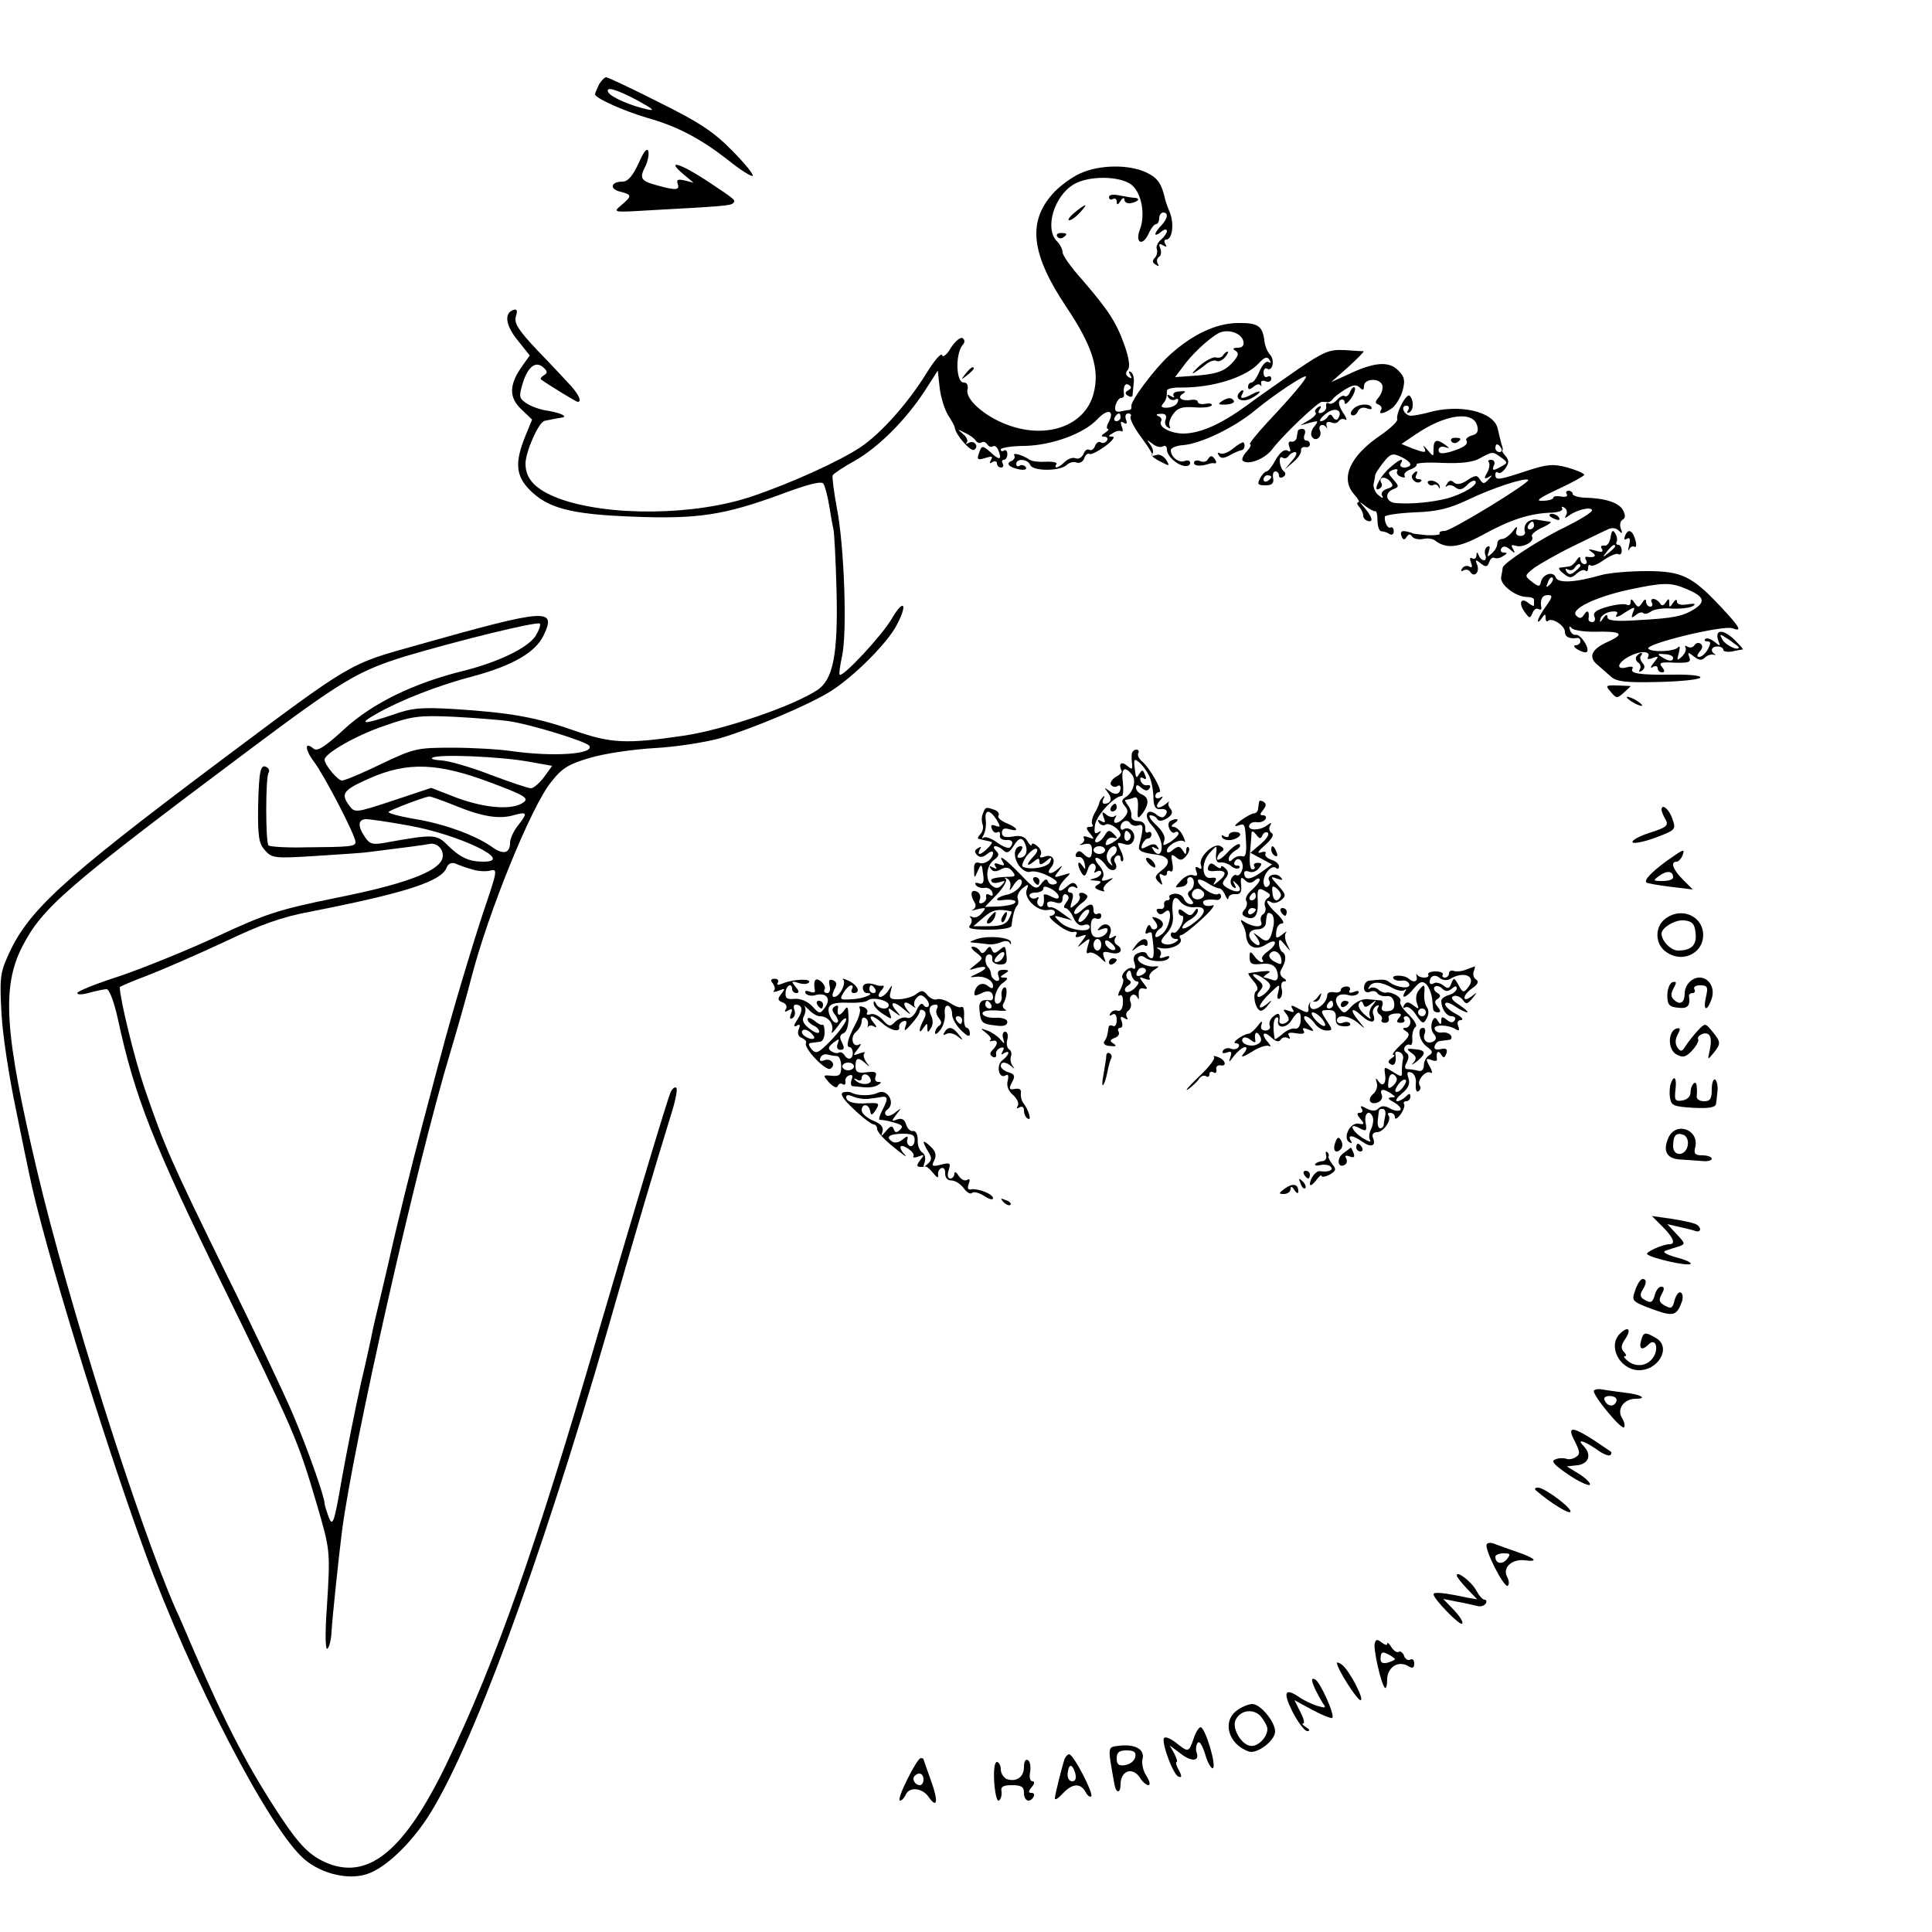 <?xml version="1.0" standalone="no"?>
<!DOCTYPE svg PUBLIC "-//W3C//DTD SVG 20010904//EN"
 "http://www.w3.org/TR/2001/REC-SVG-20010904/DTD/svg10.dtd">
<svg version="1.0" xmlns="http://www.w3.org/2000/svg"
 width="500pt" height="500pt" viewBox="0 0 500 500"
 preserveAspectRatio="xMidYMid meet">
<g transform="translate(0,500) scale(0.1,-0.1)"
fill="#000000" stroke="none">
<path d="M1550 4781 c-5 -11 -10 -22 -10 -25 0 -10 74 -43 135 -61 78 -22 137
-53 209 -109 32 -26 61 -44 64 -41 3 3 -21 33 -54 66 -47 48 -85 73 -188 124
-71 36 -133 65 -137 65 -5 0 -13 -9 -19 -19z m100 -41 c40 -22 47 -28 25 -23
-42 9 -92 31 -100 43 -11 18 19 10 75 -20z"/>
<path d="M1653 4578 c-16 -34 -28 -48 -42 -48 -30 0 -35 -19 -6 -26 31 -8 31
-11 3 -35 -23 -19 -22 -19 77 -13 186 10 206 12 212 18 8 8 8 8 -72 61 -68 44
-103 53 -55 13 l25 -21 -23 6 c-18 4 -22 2 -18 -9 6 -17 -6 -17 -56 -3 -40 11
-44 18 -27 50 5 11 9 28 7 37 -3 11 -12 0 -25 -30z"/>
<path d="M2795 4551 c-22 -10 -55 -34 -72 -54 -64 -73 -54 -156 37 -292 67
-100 87 -162 70 -224 -22 -83 -121 -119 -224 -80 -59 22 -109 67 -102 91 2 11
-1 18 -10 18 -20 0 -22 73 -3 97 7 7 6 14 0 18 -6 3 -19 -8 -30 -25 -11 -19
-21 -26 -23 -19 -2 7 -21 -15 -41 -48 -47 -76 -117 -155 -171 -191 -51 -34
-175 -91 -278 -126 -149 -51 -374 -53 -502 -6 -60 23 -86 50 -86 90 0 31 35
110 50 111 5 1 15 3 20 4 6 1 15 3 22 4 20 2 1 12 -34 18 -18 2 -43 11 -55 19
-19 12 -20 18 -12 46 13 47 34 65 54 48 12 -10 13 -15 3 -21 -7 -4 -10 -9 -8
-11 21 -15 91 -58 95 -58 11 0 4 17 -17 41 -12 13 -50 54 -86 91 -51 54 -62
72 -57 89 5 15 3 20 -6 17 -25 -8 -21 -40 11 -79 l31 -39 -20 -28 c-34 -48
-34 -81 -2 -111 l28 -27 -18 -44 c-27 -67 -24 -101 11 -137 47 -48 106 -64
266 -70 169 -7 238 4 383 57 72 27 108 36 112 28 4 -6 11 -32 15 -57 4 -25 9
-53 11 -61 2 -8 6 -80 8 -160 4 -164 -9 -229 -50 -256 -64 -42 -243 -103 -346
-118 -149 -22 -188 -20 -285 14 -97 34 -166 46 -309 55 -85 5 -109 3 -159 -15
-77 -26 -91 -25 -41 3 61 35 161 74 250 97 103 28 161 62 182 106 34 71 8 69
-322 -24 -185 -52 -166 -40 -520 -305 -409 -307 -495 -386 -546 -504 -19 -42
-20 -60 -15 -148 3 -55 20 -165 37 -245 16 -80 32 -156 35 -170 35 -173 187
-669 298 -974 119 -327 324 -722 414 -798 45 -38 114 -54 162 -38 46 15 110
75 157 147 113 175 288 650 463 1253 84 293 119 410 169 573 10 32 15 60 11
62 -4 3 -11 -3 -15 -13 -12 -30 -101 -329 -184 -612 -164 -565 -268 -860 -396
-1126 -107 -221 -199 -298 -305 -257 -47 19 -74 46 -125 123 -82 124 -140 236
-222 425 -19 44 -40 94 -48 110 -97 221 -279 797 -359 1135 -84 356 -92 474
-39 579 52 102 112 154 593 514 234 175 276 200 394 237 129 39 347 93 353 86
3 -3 -2 -17 -11 -32 -21 -31 -95 -67 -186 -90 -130 -32 -236 -84 -308 -150
-50 -46 -70 -59 -80 -52 -24 21 -24 -1 1 -34 27 -36 107 -190 107 -207 0 -12
-12 -13 -137 -14 -45 -1 -85 2 -88 5 -8 7 -8 176 0 188 3 5 1 11 -4 14 -17 11
-21 -9 -23 -103 -1 -77 2 -94 18 -112 18 -20 25 -21 134 -14 63 4 124 8 135
10 95 12 143 18 157 21 22 4 40 -19 32 -40 -13 -33 -101 -65 -271 -99 -152
-31 -183 -41 -308 -99 -77 -36 -191 -82 -252 -103 -62 -20 -113 -40 -113 -45
0 -5 15 -4 32 1 18 5 38 9 44 9 7 0 20 -35 29 -77 44 -203 91 -322 273 -693
184 -377 192 -394 241 -560 36 -123 36 -122 27 -269 -5 -66 -4 -111 1 -108 5
3 10 23 11 44 2 37 19 197 27 260 29 224 194 953 280 1238 18 60 43 148 55
195 43 167 155 444 207 507 28 36 46 46 101 62 37 11 112 22 167 25 55 3 130
15 167 25 82 24 228 85 286 121 60 37 150 127 173 173 29 55 18 69 -13 16 -25
-43 -127 -153 -135 -145 -2 2 1 23 6 47 14 60 6 286 -13 383 -8 43 -13 82 -11
86 3 5 29 22 58 38 61 35 131 105 180 180 l34 53 5 -46 c3 -24 13 -56 22 -70
9 -14 17 -28 17 -32 2 -18 41 -63 50 -57 14 8 0 26 -14 18 -7 -4 -9 -4 -5 1 4
4 0 14 -10 22 -15 13 -15 13 5 3 12 -5 25 -15 28 -20 4 -6 10 -8 15 -5 5 3 11
1 15 -5 4 -6 10 -8 15 -5 4 3 11 -2 14 -11 10 -25 2 -26 -21 -4 -18 16 -22 17
-27 4 -9 -24 -8 -26 15 -19 16 5 19 4 14 -5 -5 -9 -4 -11 3 -6 7 4 12 2 12 -3
0 -6 5 -11 11 -11 5 0 7 5 4 10 -3 6 -2 10 3 10 5 0 9 7 9 15 0 8 -4 12 -9 9
-4 -3 -8 -2 -8 3 0 4 28 9 63 9 71 2 152 32 187 69 26 28 45 24 30 -6 -6 -10
-7 -19 -3 -19 4 0 1 -5 -7 -10 -11 -7 -11 -10 -2 -10 7 0 10 -5 7 -10 -4 -6
-11 -8 -16 -5 -5 4 -12 -1 -15 -9 -3 -9 -10 -13 -15 -10 -5 3 -12 -2 -15 -11
-4 -9 -13 -14 -20 -11 -7 3 -20 -1 -28 -9 -16 -16 -30 -20 -22 -6 3 4 -9 7
-27 6 -18 -1 -36 1 -42 5 -19 13 -46 20 -40 11 3 -5 -1 -11 -7 -14 -17 -6 -6
-17 21 -22 12 -2 19 0 16 6 -4 5 -11 7 -16 4 -5 -4 -9 -1 -9 4 0 16 30 13 36
-2 6 -17 78 -17 95 0 6 6 18 9 25 6 8 -3 17 2 20 11 3 9 9 14 14 11 4 -2 22 7
40 20 19 14 27 25 19 25 -12 0 -12 2 1 9 8 6 18 7 22 5 4 -3 5 3 1 12 -4 12
-3 15 5 10 8 -5 10 -2 6 8 -3 9 -1 16 6 16 6 0 9 -4 6 -8 -3 -5 9 -29 27 -53
18 -24 31 -45 29 -47 -2 -3 8 -10 22 -17 23 -12 24 -12 14 5 -7 10 -18 16 -27
12 -9 -3 -13 -2 -9 3 4 4 2 15 -5 24 -10 14 -10 14 5 3 9 -8 22 -11 28 -7 5 3
10 0 10 -8 0 -17 25 -40 46 -43 8 -1 14 2 14 8 0 6 -6 8 -14 5 -15 -6 -36 10
-36 28 0 6 15 12 32 13 46 4 132 45 186 90 50 41 132 96 132 87 0 -7 -36 -50
-99 -117 -30 -32 -50 -58 -46 -58 4 0 1 -8 -8 -18 -10 -10 -14 -21 -11 -24 13
-13 58 4 77 30 28 37 118 122 128 122 5 0 12 0 15 -1 4 0 10 3 13 8 3 5 18 16
32 25 20 12 29 14 38 5 8 -8 11 -7 11 4 0 19 39 22 47 3 3 -8 -1 -22 -8 -31
-11 -13 -11 -17 -1 -20 6 -3 10 -9 6 -14 -8 -13 8 -10 29 5 10 8 22 28 27 45
7 27 5 36 -12 53 -24 24 -62 21 -129 -11 l-44 -20 44 39 c24 22 42 40 40 41
-2 0 -24 1 -49 3 -40 2 -54 -4 -123 -51 -43 -30 -102 -71 -130 -92 -66 -48
-117 -71 -161 -73 -35 -1 -70 17 -61 32 3 5 -1 11 -7 13 -8 3 -5 6 6 6 12 1
16 -4 13 -14 -4 -8 -1 -17 5 -21 6 -4 8 -3 5 3 -3 5 0 19 9 31 11 16 23 20 54
18 23 -2 43 0 46 5 2 4 -5 6 -16 4 -11 -2 -20 0 -20 5 0 4 -8 7 -17 5 -25 -4
-38 6 -22 16 10 6 7 8 -8 6 -12 0 -19 -5 -16 -11 4 -5 1 -6 -7 -1 -9 5 -11 4
-6 -4 4 -6 12 -8 18 -5 6 4 9 1 6 -6 -2 -8 -14 -14 -26 -15 -14 -1 -19 2 -13
9 9 11 11 17 11 35 0 5 17 9 38 8 82 0 165 26 200 63 14 16 22 18 27 9 5 -7 4
-10 -2 -6 -6 4 -16 -7 -23 -23 -7 -17 -16 -30 -21 -30 -5 0 -9 -5 -9 -11 0 -8
4 -8 14 0 8 7 16 8 18 4 3 -4 3 -3 2 4 -2 7 3 10 12 6 7 -3 14 0 14 7 0 6 -4
8 -10 5 -5 -3 -10 1 -10 10 0 9 4 14 9 11 14 -9 21 22 8 36 -7 7 -14 24 -15
38 -5 37 -17 45 -70 44 -55 -1 -115 -29 -173 -81 -43 -39 -105 -123 -101 -135
1 -5 -1 -8 -5 -9 -5 0 -15 -2 -24 -4 -12 -2 -15 3 -12 16 3 10 9 19 14 19 5 0
8 3 8 8 -3 20 2 32 12 26 8 -5 8 -9 -1 -14 -9 -5 -9 -9 -1 -14 6 -4 11 -4 12
1 0 4 2 18 3 31 2 13 -2 26 -7 29 -6 4 -7 1 -2 -7 5 -9 4 -11 -4 -6 -8 5 -9
12 -2 19 6 8 3 30 -9 64 -21 59 -41 90 -111 171 -27 30 -49 61 -49 69 0 8 -7
21 -15 29 -32 33 -7 117 44 147 39 23 119 22 149 -1 26 -20 37 -77 22 -116
-13 -34 6 -45 22 -12 6 14 15 26 20 26 4 0 8 7 8 15 0 8 5 15 10 15 15 0 12
-16 -5 -34 -8 -8 -15 -18 -15 -22 0 -3 7 -1 15 6 8 7 15 8 15 2 0 -5 -7 -15
-15 -22 -9 -7 -14 -19 -11 -25 2 -7 0 -17 -6 -23 -6 -6 -6 -12 3 -17 7 -5 10
-4 5 3 -3 6 -2 13 3 17 6 3 7 13 4 22 -5 12 -3 14 7 8 9 -5 11 -4 6 3 -4 7 -3
12 2 12 16 0 21 40 10 69 -6 14 -12 31 -13 37 -9 39 -19 54 -49 68 -45 21
-121 20 -171 -3z m423 -435 c2 -10 -3 -16 -15 -16 -13 0 -14 -3 -5 -8 9 -6 7
-13 -8 -30 -22 -24 -43 -31 -107 -35 l-42 -3 19 25 c22 32 68 75 94 89 24 12
60 0 64 -22z m-318 -196 c0 -5 -5 -10 -11 -10 -5 0 -7 5 -4 10 3 6 8 10 11 10
2 0 4 -4 4 -10z m-1585 -786 c57 -8 203 -53 210 -64 14 -22 -93 -29 -200 -14
-33 5 -103 9 -155 9 -91 0 -99 -2 -183 -42 -49 -24 -95 -43 -102 -43 -11 0
-45 41 -45 54 0 16 82 63 153 87 74 26 91 28 182 24 55 -3 118 -8 140 -11z
m52 -105 l62 -11 -21 -29 c-12 -16 -27 -29 -34 -29 -7 0 -54 16 -105 35 -51
20 -108 36 -126 37 -19 1 -29 4 -24 7 15 10 177 3 248 -10z m-98 -54 c91 -34
101 -41 85 -52 -28 -20 -97 -15 -171 12 l-67 26 -99 -33 c-97 -32 -99 -32
-113 -13 -23 31 -17 40 53 71 98 43 176 40 312 -11z m-91 -60 c71 -29 115 -36
154 -24 33 9 34 5 8 -28 -11 -14 -20 -34 -20 -44 0 -28 -18 -32 -48 -10 -43
30 -125 60 -202 72 -39 7 -68 15 -64 18 4 5 85 36 105 40 3 0 33 -10 67 -24z
m-123 -51 c132 -23 280 -94 196 -94 -38 0 -61 11 -95 45 -26 26 -37 26 -154 5
-37 -7 -45 -5 -57 13 -20 29 -19 47 3 47 9 0 58 -7 107 -16z m167 -114 c15 -5
36 -6 47 -3 19 5 18 -1 -15 -98 -30 -89 -88 -283 -114 -384 -5 -16 -24 -91
-44 -165 -29 -109 -70 -274 -91 -370 -2 -8 -11 -46 -20 -85 -9 -38 -19 -79
-21 -90 -2 -11 -15 -72 -30 -135 -14 -63 -36 -173 -49 -245 -20 -117 -24 -127
-34 -102 -6 16 -11 32 -11 36 0 17 -44 142 -82 231 -22 52 -100 217 -174 366
-142 290 -158 326 -210 478 -26 76 -64 232 -64 261 0 2 33 16 73 31 39 15 128
54 197 86 94 45 149 65 225 79 244 48 338 78 351 114 4 10 13 14 23 10 9 -4
28 -11 43 -15z"/>
<path d="M3165 4080 c-3 -5 -11 -7 -18 -5 -7 2 -25 -7 -42 -21 -16 -15 -23
-23 -15 -19 8 5 23 15 32 23 9 7 21 11 26 8 5 -3 15 1 22 9 7 8 10 15 7 15 -3
0 -8 -4 -12 -10z"/>
<path d="M2870 4490 c0 -6 5 -8 10 -5 6 3 10 0 10 -7 0 -9 3 -9 10 2 5 8 10
10 10 3 0 -6 7 -10 15 -9 19 3 28 12 13 14 -7 0 -25 3 -40 6 -17 4 -28 2 -28
-4z"/>
<path d="M2781 4450 c-13 -11 -19 -20 -14 -20 6 0 18 9 28 20 23 25 17 25 -14
0z"/>
<path d="M2736 4388 c3 -5 10 -6 15 -3 13 9 11 12 -6 12 -8 0 -12 -4 -9 -9z"/>
<path d="M2499 4033 c-13 -16 -12 -17 4 -4 9 7 17 15 17 17 0 8 -8 3 -21 -13z"/>
<path d="M3494 3986 c-3 -9 -10 -14 -14 -11 -4 3 -13 -2 -20 -10 -7 -8 -16
-12 -21 -9 -5 3 -8 0 -7 -7 2 -6 -3 -14 -11 -17 -9 -3 -11 0 -6 8 6 9 4 11 -4
6 -7 -5 -10 -11 -6 -14 3 -3 -5 -12 -17 -19 l-23 -14 25 7 c22 6 23 5 12 -9
-8 -9 -11 -21 -7 -27 9 -15 28 -1 21 16 -6 14 9 20 17 7 2 -5 2 -2 0 6 -2 8 2
11 12 8 8 -4 17 -2 20 4 4 5 11 6 17 3 5 -4 3 5 -7 19 -10 17 -13 27 -6 32 6
3 11 0 11 -7 0 -7 7 -2 16 10 9 13 13 26 10 29 -3 3 -8 -2 -12 -11z m-31 -69
c-3 -5 -9 -4 -13 3 -5 9 -9 9 -14 1 -4 -6 -12 -11 -18 -11 -5 0 0 9 13 19 23
19 46 10 32 -12z"/>
<path d="M3205 3981 c-9 -16 13 -23 35 -11 11 6 20 13 20 16 0 2 -9 0 -19 -6
-25 -13 -34 -13 -26 0 3 6 4 10 1 10 -3 0 -7 -4 -11 -9z"/>
<path d="M3627 3953 c-8 -15 -13 -32 -11 -38 2 -5 -17 -23 -41 -40 -81 -54
-108 -113 -70 -155 10 -11 15 -20 10 -20 -4 0 -3 -6 3 -12 6 -7 10 -17 10 -23
0 -5 5 -11 11 -13 16 -5 13 9 -6 32 -17 20 -17 20 1 6 11 -8 22 -14 25 -13 3
2 6 -9 6 -25 0 -15 5 -27 10 -27 6 0 15 -3 21 -7 6 -4 11 -1 11 7 0 8 -4 12
-8 10 -7 -5 -17 14 -15 28 0 4 35 9 76 11 59 2 89 9 140 33 62 30 148 58 155
51 7 -6 -199 -132 -216 -132 -10 0 -16 -3 -13 -7 2 -3 -13 -5 -34 -4 -20 2
-37 4 -37 5 0 1 -8 3 -17 5 -11 2 -15 -2 -11 -12 4 -11 8 -11 13 -3 5 8 10 9
14 2 4 -6 16 -9 28 -7 12 3 26 1 32 -4 29 -22 60 -19 120 13 74 41 122 56 174
59 23 0 38 5 35 11 -3 5 -1 6 6 2 6 -4 8 -13 4 -19 -5 -9 -3 -9 8 -1 20 15 59
24 59 13 0 -5 -31 -24 -69 -43 -67 -32 -160 -93 -162 -105 0 -3 -2 -14 -4 -24
-4 -20 38 -52 67 -52 10 0 18 -3 18 -7 0 -5 0 -11 0 -14 0 -4 -6 -1 -14 5 -20
17 -27 0 -10 -23 12 -17 14 -17 20 -3 3 9 10 14 15 11 5 -3 9 -2 8 3 -4 21 2
33 17 33 13 0 12 -5 -5 -29 -12 -16 -21 -33 -21 -38 0 -4 5 -1 10 7 8 12 10
12 10 1 0 -8 3 -11 6 -8 10 10 44 -12 44 -28 0 -14 12 -19 33 -16 4 0 7 -3 7
-9 0 -5 -6 -10 -12 -10 -7 0 -5 -5 5 -11 10 -6 21 -9 24 -6 8 9 -17 47 -29 44
-6 -1 -13 5 -15 13 -3 9 -1 11 4 5 4 -6 31 -10 58 -10 72 2 82 -5 36 -26 -43
-19 -52 -40 -25 -61 8 -7 23 -20 33 -29 14 -13 39 -16 120 -14 56 1 106 6 111
11 5 5 -23 9 -73 8 -85 -1 -110 3 -102 16 3 5 -4 6 -15 3 -30 -8 -24 13 8 29
29 15 56 13 47 -3 -4 -5 2 -6 12 -2 16 6 17 5 3 -12 -9 -11 -10 -16 -2 -11 6
4 12 2 12 -3 0 -6 5 -11 11 -11 8 0 8 4 0 14 -9 11 -3 13 33 11 36 -1 43 1 38
14 -5 14 -4 14 12 2 12 -10 20 -11 28 -3 6 6 16 9 22 8 6 -2 8 -1 4 1 -13 8
-9 20 7 20 8 0 15 -4 15 -9 0 -4 10 -6 23 -4 12 3 24 5 27 5 3 1 -8 12 -23 27
-29 27 -50 25 -40 -4 6 -15 5 -15 -10 -3 -10 8 -20 11 -24 7 -3 -3 -1 -6 6 -6
9 0 9 -5 1 -20 -6 -11 -16 -20 -22 -20 -7 0 -7 4 1 14 8 9 8 16 2 20 -5 4 -12
2 -16 -4 -4 -6 -11 -7 -17 -4 -6 4 -9 3 -6 -2 3 -5 -1 -15 -9 -23 -13 -12 -14
-11 -8 10 3 13 3 19 -2 14 -8 -11 -67 -14 -77 -4 -12 12 194 62 218 53 26 -10
19 3 -31 56 -74 79 -101 92 -191 92 -42 0 -95 -4 -117 -10 -70 -20 -113 -22
-119 -6 -6 17 -34 8 -38 -12 -3 -13 -6 -13 -23 0 -20 16 -20 16 5 36 14 10 59
36 100 56 41 20 82 40 91 44 10 5 21 4 28 -3 9 -9 11 -8 6 4 -4 10 -2 20 4 24
8 4 8 12 1 25 -10 19 -46 31 -99 32 -17 1 -31 5 -31 10 0 4 -5 8 -11 8 -5 0
-8 -4 -4 -9 3 -6 -4 -8 -15 -6 -11 2 -20 1 -20 -3 0 -4 -12 -8 -28 -8 -20 -1
-9 7 40 30 37 17 67 34 68 37 0 4 -19 12 -43 19 -38 10 -52 9 -107 -9 -73 -24
-80 -25 -80 -9 0 6 3 8 7 5 3 -4 12 1 19 11 9 13 10 20 1 31 -7 8 -11 15 -9
15 2 1 1 8 -2 16 -2 8 -7 27 -10 41 -10 44 -99 65 -181 41 -16 -4 -36 -8 -44
-8 -17 1 -28 26 -11 26 6 0 8 -5 4 -12 -4 -6 -3 -8 4 -5 11 7 11 32 0 43 -4 3
-13 -7 -21 -23z m196 -55 c4 -14 0 -22 -14 -25 -10 -3 -17 -9 -14 -13 6 -10
-7 -19 -44 -30 -20 -5 -28 -4 -28 5 0 7 7 11 16 8 14 -4 14 -4 1 6 -22 16 -30
13 -30 -11 0 -21 0 -21 -16 -2 -8 10 -13 13 -9 7 8 -16 4 -16 -31 -3 l-27 11
37 25 c76 52 149 62 159 22z m62 -58 c3 -5 1 -10 -4 -10 -6 0 -11 5 -11 10 0
6 2 10 4 10 3 0 8 -4 11 -10z m-235 -42 c0 -4 -7 -8 -16 -8 -8 0 -12 5 -9 10
11 18 -5 11 -32 -14 -25 -23 -42 -63 -22 -50 5 3 7 9 4 14 -9 15 9 19 22 5 10
-11 9 -15 -7 -20 -12 -4 -17 -11 -13 -18 4 -8 1 -7 -9 1 -9 7 -15 21 -13 30 2
9 4 20 4 23 1 4 10 18 21 32 18 23 24 25 45 15 14 -6 25 -15 25 -20z m235 18
c18 -13 18 -14 -3 -25 -18 -10 -21 -9 -16 4 4 8 1 15 -7 15 -7 0 -9 -3 -6 -6
3 -4 2 -16 -4 -27 -9 -15 -8 -18 3 -12 11 7 11 5 0 -6 -11 -12 -14 -12 -22 0
-7 12 -12 12 -33 -2 -16 -11 -28 -12 -35 -5 -6 6 -12 5 -17 -4 -5 -7 -5 -10 0
-6 4 4 14 3 21 -3 10 -8 18 -7 30 5 9 10 19 14 22 11 9 -9 -30 -33 -73 -45
-40 -10 -90 -15 -132 -12 -27 2 -31 27 -7 36 15 6 15 8 0 25 -15 17 -15 19 -1
25 9 3 14 2 11 -3 -3 -5 1 -12 10 -15 8 -3 12 -2 9 3 -3 5 4 12 15 16 11 4 18
10 16 13 -2 4 28 6 67 4 49 -2 80 2 97 12 33 18 33 18 55 2z m126 -329 c-10
-9 -11 -8 -5 6 3 10 9 15 12 12 3 -3 0 -11 -7 -18z m353 -11 c45 -19 51 -32
23 -51 -31 -20 -55 -25 -149 -30 -58 -4 -78 -1 -78 8 0 8 -4 7 -11 -3 -8 -12
-10 -12 -7 -1 2 8 14 16 27 18 16 2 20 -1 14 -9 -4 -7 6 -5 21 6 27 17 29 17
22 1 -5 -14 -4 -16 7 -7 8 7 17 9 20 5 4 -3 12 -1 19 4 7 6 32 10 55 8 23 -1
48 2 55 7 8 5 3 7 -14 4 -18 -3 -28 0 -28 7 0 7 -4 6 -10 -3 -9 -13 -10 -13
-10 0 0 12 -2 12 -9 1 -6 -9 -11 -10 -15 -2 -4 6 -12 11 -17 11 -6 0 -7 -4 -4
-10 3 -5 1 -10 -4 -10 -6 0 -11 6 -11 13 0 8 -4 7 -10 -3 -9 -13 -11 -13 -20
0 -7 11 -10 11 -10 2 0 -7 -4 -10 -10 -7 -5 3 -27 1 -49 -5 -29 -8 -39 -15
-35 -25 4 -8 1 -15 -5 -15 -6 0 -10 3 -10 8 3 19 -2 26 -11 12 -7 -11 -12 -12
-21 -3 -16 16 49 48 137 67 89 19 108 19 148 2z m136 -151 c0 -11 -34 5 -42
19 -9 17 -9 17 16 1 14 -10 26 -19 26 -20z m-170 -27 c0 -11 -12 -10 -30 2
-12 7 -10 9 8 7 12 0 22 -5 22 -9z"/>
<path d="M3756 3858 c3 -5 10 -6 15 -3 13 9 11 12 -6 12 -8 0 -12 -4 -9 -9z"/>
<path d="M3655 3771 c-6 -11 13 -26 22 -17 4 3 1 6 -6 6 -7 0 -9 5 -6 10 3 6
4 10 1 10 -3 0 -7 -4 -11 -9z"/>
<path d="M3696 3749 c3 -5 9 -7 14 -4 4 3 11 0 13 -5 3 -6 4 -5 3 1 -1 7 -10
13 -19 15 -9 1 -15 -2 -11 -7z"/>
<path d="M3161 3961 c-10 -7 -7 -9 12 -8 14 1 23 5 20 10 -6 9 -15 9 -32 -2z"/>
<path d="M3506 3945 c-9 -7 -13 -16 -8 -19 6 -3 12 1 16 9 3 8 12 12 21 9 8
-3 15 -4 15 -1 0 12 -28 14 -44 2z"/>
<path d="M3359 3885 c-1 -3 -2 -11 -3 -17 -1 -7 -7 -12 -14 -11 -7 2 -9 -4 -5
-14 4 -11 3 -14 -5 -9 -8 4 -19 -4 -30 -23 -9 -17 -20 -31 -24 -31 -4 0 -12
-8 -17 -18 -8 -15 -6 -18 14 -18 17 0 22 5 20 18 -2 10 0 18 6 18 5 0 9 -5 9
-11 0 -5 5 -7 11 -3 6 3 7 9 3 13 -13 9 -17 44 -5 37 5 -4 12 -2 16 4 3 5 11
10 17 10 6 0 3 -10 -8 -22 l-19 -23 22 19 c12 10 21 23 20 30 -1 6 4 10 11 9
6 -2 12 2 12 7 0 6 -4 10 -10 10 -5 0 -7 7 -4 15 4 8 1 15 -5 15 -6 0 -12 -2
-12 -5z m-69 -119 c0 -3 -4 -8 -10 -11 -5 -3 -10 -1 -10 4 0 6 5 11 10 11 6 0
10 -2 10 -4z"/>
<path d="M3191 3839 c-12 -10 -28 -16 -34 -12 -6 3 -7 1 -3 -5 5 -9 13 -9 29
0 12 7 25 12 30 13 7 0 11 14 5 20 -1 2 -14 -5 -27 -16z"/>
<path d="M3125 3810 c-3 -5 -12 -7 -20 -3 -8 3 -15 1 -15 -5 0 -9 20 -9 40 -2
3 1 9 2 13 1 5 -1 6 3 2 9 -8 12 -12 13 -20 0z"/>
<path d="M4010 3666 c0 -2 7 -7 16 -10 8 -3 12 -2 9 4 -6 10 -25 14 -25 6z"/>
<path d="M3952 3648 c-6 -6 -8 -16 -6 -23 3 -6 -2 -12 -11 -12 -10 0 -14 6
-10 16 3 10 -1 9 -10 -4 -9 -11 -21 -20 -28 -20 -7 0 -12 -5 -12 -12 0 -7 -6
-18 -14 -25 -12 -11 -13 -10 -8 5 4 11 3 16 -4 12 -6 -4 -8 -13 -5 -21 3 -8 1
-14 -3 -14 -5 0 -12 6 -14 13 -4 9 -6 9 -6 -1 -1 -7 -5 -10 -11 -7 -6 4 -7 -1
-3 -11 4 -11 3 -15 -5 -10 -6 3 -14 1 -18 -5 -4 -7 -3 -9 4 -5 6 3 13 2 17 -4
10 -16 25 -1 18 18 -6 14 -4 15 9 4 13 -10 17 -10 22 3 3 9 9 14 14 11 4 -2
14 -1 22 5 11 6 12 9 2 9 -7 0 -10 5 -7 10 5 8 12 7 23 -2 13 -11 14 -11 8 1
-6 9 -5 12 5 9 19 -7 51 10 44 23 -4 5 9 16 27 24 18 8 26 15 18 15 -8 1 -22
3 -32 5 -9 2 -21 -2 -26 -7z m18 -8 c0 -5 -5 -10 -11 -10 -5 0 -7 5 -4 10 3 6
8 10 11 10 2 0 4 -4 4 -10z"/>
<path d="M4168 3609 c-2 -13 -9 -23 -16 -21 -8 1 -11 -2 -6 -9 4 -8 -1 -9 -17
-4 -19 5 -21 4 -9 -4 14 -10 7 -15 -13 -12 -5 1 -6 -3 -2 -9 3 -5 1 -10 -4
-10 -6 0 -11 6 -11 13 0 8 -3 7 -10 -3 -5 -8 -14 -16 -20 -16 -5 -1 -15 -2
-22 -3 -6 0 -3 -7 8 -15 16 -13 21 -13 35 0 9 8 19 11 22 7 4 -3 7 0 7 7 0 7
3 10 6 7 4 -4 20 3 35 14 16 11 33 18 37 15 5 -3 9 1 9 9 0 8 -4 15 -9 15 -5
0 -7 4 -4 8 2 4 1 14 -4 22 -6 10 -9 7 -12 -11z m12 -23 c0 -2 -8 -10 -17 -17
-16 -13 -17 -12 -4 4 13 16 21 21 21 13z m-90 -50 c0 -2 -6 -9 -14 -15 -11 -9
-16 -9 -22 0 -4 7 -3 9 4 5 6 -3 13 -2 17 4 6 10 15 14 15 6z"/>
<path d="M4206 3614 c-4 -9 -2 -13 5 -8 7 4 9 -1 5 -17 -3 -13 -3 -18 0 -11 3
6 9 10 14 7 4 -3 6 4 3 15 -7 27 -19 34 -27 14z"/>
<path d="M4235 3301 c-3 -5 -1 -12 5 -16 6 -4 7 -11 4 -17 -4 -7 -2 -8 5 -4 8
6 9 12 2 20 -6 7 -8 16 -4 19 3 4 4 7 0 7 -3 0 -8 -4 -12 -9z"/>
<path d="M4169 3209 c14 -17 16 -17 33 -2 10 9 18 17 18 17 0 1 -15 1 -33 2
-32 1 -33 0 -18 -17z"/>
<path d="M4210 3196 c0 -3 9 -10 20 -16 11 -6 20 -8 20 -6 0 3 -9 10 -20 16
-11 6 -20 8 -20 6z"/>
<path d="M2929 3048 c-1 -7 0 -20 1 -27 1 -13 -1 -13 -14 -2 -15 12 -22 4 -13
-15 1 -3 -6 -10 -16 -15 -9 -6 -15 -15 -12 -20 4 -5 11 -7 16 -4 5 4 9 2 9 -3
0 -17 -13 -22 -29 -9 -14 10 -14 10 -4 -4 13 -16 8 -29 -9 -29 -5 0 -6 6 -2
13 4 7 3 9 -2 4 -5 -5 -9 -12 -9 -15 -1 -4 -6 -17 -13 -28 -6 -12 -8 -24 -5
-28 3 -3 1 -6 -7 -6 -10 0 -10 -4 1 -17 12 -15 12 -16 -4 -10 -10 4 -16 3 -12
-2 3 -5 -1 -12 -7 -15 -7 -3 -4 -4 7 -1 16 4 21 0 21 -15 0 -22 -7 -25 -23 -9
-8 8 -13 8 -18 0 -3 -7 -1 -10 6 -9 7 2 14 -6 16 -17 3 -16 2 -17 -6 -5 -13
18 -14 1 -2 -19 7 -11 10 -9 16 8 3 12 11 19 16 15 5 -3 6 -10 3 -16 -4 -7 -2
-8 4 -4 7 4 12 3 12 -3 0 -5 -8 -12 -17 -14 -15 -4 -15 -5 2 -6 15 -1 17 -3 7
-10 -11 -6 -10 -10 4 -15 10 -4 15 -4 11 0 -4 4 1 13 11 21 16 12 16 13 -2 6
-14 -4 -17 -3 -12 6 5 7 0 21 -10 32 -9 10 -12 19 -6 19 6 0 17 -9 25 -21 14
-20 35 -10 22 10 -3 5 -1 12 5 16 5 3 10 1 10 -6 0 -7 3 -10 6 -7 3 4 0 16 -6
28 -10 20 -10 21 8 16 13 -5 22 -1 26 10 7 18 -11 37 -26 28 -4 -3 -8 -1 -8 5
0 15 18 23 25 10 4 -5 13 -8 21 -5 14 5 14 -6 2 -53 -3 -13 6 -18 47 -23 31
-5 37 -21 12 -40 -18 -14 -20 -19 -9 -30 11 -11 12 -10 6 6 -5 13 -4 17 4 12
7 -4 12 -2 12 4 0 6 4 9 9 5 6 -3 8 6 5 21 -4 23 -3 25 9 16 11 -10 17 -9 27
3 7 9 10 18 6 22 -3 3 -6 0 -6 -8 0 -12 -2 -12 -9 0 -8 12 -12 12 -25 2 -10
-9 -16 -9 -16 -3 0 15 35 33 45 24 4 -4 2 3 -4 16 -6 12 -17 22 -24 22 -7 0
-6 4 3 10 8 5 10 10 4 10 -6 0 -13 -3 -17 -6 -9 -9 4 -35 14 -28 5 3 9 1 9 -3
0 -5 -10 -14 -21 -22 -19 -11 -21 -11 -16 3 4 10 -4 25 -21 41 -15 14 -21 25
-15 25 7 0 15 -4 18 -10 4 -6 13 -5 25 2 13 8 16 16 10 24 -6 6 -8 14 -5 18 3
3 -1 2 -7 -4 -20 -16 -32 -11 -17 7 10 11 10 14 2 9 -7 -4 -13 -2 -13 3 0 6 4
11 10 11 11 0 -24 63 -45 80 -8 7 -12 16 -9 21 3 5 0 9 -5 9 -6 0 -12 -6 -12
-12z m43 -52 c7 -12 12 -37 13 -56 0 -27 5 -35 18 -34 17 2 22 -7 10 -19 -3
-4 -12 -2 -19 4 -25 21 -37 -2 -13 -27 12 -13 23 -35 25 -49 3 -26 -10 -34
-22 -13 -5 7 -3 8 6 3 9 -5 11 -4 6 3 -5 9 -13 9 -26 2 -16 -8 -18 -8 -14 5 4
8 10 15 15 15 5 0 9 5 9 11 0 5 -4 8 -9 5 -5 -3 -8 2 -7 11 0 11 -6 18 -19 18
-11 0 -19 6 -17 14 1 7 -3 19 -9 27 -6 8 -9 14 -6 14 3 0 12 2 20 5 10 5 13
-2 12 -26 -2 -29 -1 -30 12 -14 17 24 17 41 -2 49 -8 3 -15 11 -15 17 0 9 4 9
14 0 10 -8 16 -9 21 -1 4 6 1 9 -6 8 -6 -2 -14 3 -17 11 -3 8 0 11 7 7 7 -5 9
-1 4 9 -5 13 -7 14 -14 3 -9 -14 -9 -14 -13 19 -2 18 0 20 11 11 8 -6 19 -21
25 -32z m-43 0 c13 -15 4 -47 -16 -59 -11 -7 -11 -12 -2 -23 9 -11 9 -17 -1
-29 -15 -18 -34 -20 -24 -2 4 6 4 9 -1 5 -4 -4 -14 -3 -22 4 -11 9 -12 7 -7
-7 6 -14 4 -16 -6 -10 -9 5 -11 4 -6 -4 4 -6 12 -9 17 -5 11 6 39 -13 39 -27
0 -5 -10 -13 -21 -20 -17 -9 -20 -8 -16 3 2 7 11 12 18 10 12 -3 12 -1 1 10
-11 11 -15 10 -23 -4 -6 -10 -15 -18 -21 -18 -6 0 -5 7 3 17 10 12 11 15 1 9
-9 -6 -11 -1 -8 20 5 25 49 73 69 74 4 0 5 16 3 35 -5 37 4 44 23 21z m-4
-155 c3 -5 1 -12 -5 -16 -5 -3 -10 1 -10 9 0 18 6 21 15 7z m-65 -41 c0 -5 -7
-10 -15 -10 -8 0 -15 5 -15 10 0 6 7 10 15 10 8 0 15 -4 15 -10z m30 1 c0 -6
-5 -13 -10 -16 -6 -4 -7 -12 -4 -18 5 -9 4 -9 -5 -1 -6 6 -9 18 -5 27 7 18 24
23 24 8z"/>
<path d="M2875 2910 c-3 -5 -1 -10 4 -10 6 0 11 5 11 10 0 6 -2 10 -4 10 -3 0
-8 -4 -11 -10z"/>
<path d="M3259 2926 c-1 -3 -2 -12 -3 -18 0 -7 -5 -13 -11 -13 -5 0 -21 -9
-35 -19 -14 -11 -18 -16 -7 -13 19 7 19 7 22 -46 1 -26 -2 -36 -10 -33 -7 2
-18 -1 -24 -7 -8 -8 -11 -8 -11 1 0 6 8 15 17 21 10 5 15 12 11 16 -3 3 -18
-6 -32 -22 -14 -15 -26 -22 -26 -16 0 7 5 15 11 19 8 4 7 9 -2 14 -17 11 -59
-29 -51 -49 3 -9 1 -12 -6 -7 -8 5 -10 2 -6 -9 4 -10 2 -14 -8 -10 -8 3 -22
-3 -32 -14 -17 -19 -17 -19 1 -16 10 1 17 8 16 14 -2 6 2 11 7 11 13 0 13 -27
0 -35 -8 -5 -7 -11 1 -21 9 -10 9 -14 0 -14 -6 0 -14 6 -17 14 -3 8 -14 14
-24 13 -10 -1 -16 -5 -14 -9 3 -4 0 -8 -5 -8 -6 0 -10 -6 -8 -12 1 -7 -4 -12
-11 -10 -8 1 -11 -2 -7 -8 5 -8 11 -8 20 0 21 18 15 -37 -6 -56 -11 -9 -19
-12 -19 -6 0 6 5 14 10 17 15 9 12 22 -6 29 -14 5 -15 4 -5 -8 7 -9 8 -17 2
-20 -5 -3 -11 -1 -13 6 -3 7 -7 5 -11 -6 -4 -10 -3 -15 3 -11 6 3 11 3 11 -2
7 -47 6 -63 -1 -63 -4 0 -10 5 -12 11 -2 5 -11 7 -21 3 -12 -4 -16 -13 -11
-26 4 -13 2 -18 -4 -14 -11 7 -35 -18 -26 -27 3 -3 0 -15 -6 -27 -7 -12 -8
-20 -2 -16 6 3 9 -5 8 -19 0 -15 -6 -23 -13 -21 -7 3 -15 0 -19 -6 -4 -7 -3
-8 4 -4 8 5 12 -1 12 -14 0 -12 -4 -18 -10 -15 -5 3 -11 1 -11 -4 -3 -20 -4
-26 -11 -36 -4 -6 3 -12 15 -12 15 -2 18 0 9 6 -11 7 -10 10 3 15 9 3 13 10
10 16 -3 5 -2 10 4 10 6 0 7 7 4 17 -5 12 -3 14 7 8 8 -5 11 -4 6 3 -3 6 -1
14 5 17 5 4 8 13 5 21 -7 17 10 28 18 12 3 -7 4 -4 3 7 -1 13 3 19 12 17 12
-3 12 -1 0 14 -12 16 -12 17 4 11 10 -4 16 -3 12 2 -3 6 3 15 12 21 13 8 14
10 3 9 -22 -3 -51 12 -44 23 3 5 11 5 17 0 16 -12 55 -13 62 -1 4 5 -2 6 -11
2 -11 -4 -15 -3 -11 4 4 6 1 14 -5 17 -7 4 -4 5 8 2 25 -4 57 11 49 25 -4 5
-2 9 2 9 5 0 29 19 53 41 25 23 37 39 28 36 -10 -3 -20 -2 -23 3 -6 10 7 14
33 11 6 -1 12 3 12 9 0 6 -4 9 -8 6 -11 -6 -52 21 -52 35 0 5 10 3 23 -5 12
-8 26 -15 32 -15 5 0 12 -8 16 -18 4 -10 8 -13 8 -7 1 7 9 11 19 10 12 -1 16
5 14 24 -2 19 0 22 9 13 9 -9 16 -10 26 -2 7 7 13 7 13 2 0 -5 -9 -16 -20 -26
-12 -10 -18 -22 -15 -28 4 -5 2 -16 -4 -23 -9 -10 -7 -15 5 -20 22 -8 31 6 29
44 -2 32 2 35 24 21 10 -6 10 -10 1 -16 -6 -4 -9 -13 -6 -21 3 -7 1 -16 -5
-20 -6 -3 -8 -12 -5 -20 6 -15 -19 -15 -43 0 -10 7 -12 6 -6 -5 5 -7 10 -22
10 -32 3 -29 26 -38 52 -21 28 18 31 1 3 -19 -11 -8 -17 -17 -13 -20 3 -4 3
-7 -2 -7 -4 0 -13 7 -19 16 -10 13 -12 13 -12 -4 0 -16 6 -19 26 -17 31 4 44
-4 47 -28 1 -12 -4 -17 -14 -13 -8 3 -18 6 -21 6 -4 0 0 5 8 10 11 7 7 8 -15
6 -17 -2 -32 -4 -34 -5 -2 0 4 -10 13 -20 10 -11 13 -22 8 -25 -11 -6 -5 -43
8 -51 4 -3 14 3 21 13 13 15 12 16 -3 3 -28 -21 -21 1 9 29 26 25 26 25 21 2
-4 -13 -2 -20 4 -16 5 3 8 15 5 25 -3 11 0 19 6 19 8 0 7 4 -2 9 -8 6 -10 14
-5 22 12 20 14 38 3 45 -5 3 -9 13 -9 22 0 13 2 13 16 -4 15 -18 15 -18 5 2
-6 12 -7 25 -3 30 4 5 -1 3 -10 -5 -15 -11 -17 -10 -15 8 1 12 7 21 15 21 7 0
2 10 -12 24 -26 23 -36 43 -16 31 6 -4 18 -1 26 6 13 10 12 15 -8 37 -21 23
-21 25 -3 18 15 -5 17 -4 8 5 -12 12 -37 3 -28 -11 3 -5 1 -11 -5 -15 -5 -3
-10 3 -10 13 0 22 23 46 33 35 4 -3 7 -1 7 5 0 6 -9 14 -20 17 -11 4 -18 11
-15 16 3 5 -2 6 -12 3 -11 -4 -7 3 11 19 18 16 24 27 17 31 -6 4 -8 13 -4 19
5 9 3 9 -8 1 -18 -14 -51 -14 -46 0 2 6 11 10 20 8 8 -1 18 2 22 8 3 5 1 10
-6 10 -9 0 -9 3 0 14 8 10 9 16 1 21 -5 3 -11 4 -11 1z m8 -88 c2 6 9 10 14 7
5 -4 -3 -16 -18 -29 l-27 -23 28 -15 28 -15 -29 -21 c-28 -20 -43 -20 -43 -1
0 5 6 6 13 3 8 -3 19 1 25 9 9 11 8 14 -3 14 -8 0 -12 -4 -9 -9 3 -4 1 -8 -5
-8 -6 0 -8 18 -6 43 2 23 4 47 4 52 1 6 6 3 12 -5 8 -11 12 -12 16 -2z m-120
-50 c-1 -15 3 -22 12 -20 7 1 19 -3 27 -9 8 -7 17 -9 21 -5 3 3 1 6 -6 6 -7 0
-9 5 -5 11 10 16 26 -5 18 -24 -3 -9 -10 -15 -14 -12 -4 3 -10 -2 -14 -10 -3
-8 0 -17 6 -21 7 -5 8 -2 3 7 -6 11 -5 12 5 2 19 -18 6 -27 -20 -13 -17 9 -19
14 -9 26 9 11 9 18 1 26 -7 7 -12 8 -12 4 0 -5 -6 -3 -14 3 -10 9 -15 8 -19
-2 -4 -10 2 -13 19 -11 28 3 31 -8 7 -27 -13 -11 -15 -11 -9 -1 6 9 3 12 -10
10 -24 -4 -26 39 -4 64 20 22 20 22 17 -4z m167 -109 c-9 -16 -20 -10 -21 12
-2 17 1 18 12 9 8 -7 12 -16 9 -21z m-199 12 c7 -12 -12 -24 -25 -16 -11 7 -4
25 10 25 5 0 11 -4 15 -9z m135 -11 c0 -5 -5 -10 -11 -10 -5 0 -7 5 -4 10 3 6
8 10 11 10 2 0 4 -4 4 -10z m-160 -28 c34 4 34 -15 0 -40 -16 -13 -30 -18 -30
-13 0 6 9 15 20 21 11 6 20 16 20 23 0 8 -3 7 -9 -2 -8 -12 -12 -12 -25 -2
-11 9 -16 10 -16 2 0 -6 4 -11 9 -11 5 0 4 -11 -2 -24 -7 -13 -15 -22 -19 -20
-5 3 -8 0 -8 -5 0 -6 6 -11 13 -11 8 0 8 -3 -2 -9 -8 -5 -20 -7 -28 -4 -11 4
-10 10 6 27 13 14 19 31 16 51 -4 39 5 52 20 31 7 -9 23 -15 35 -14z m160 -6
c0 -3 -4 -8 -10 -11 -5 -3 -10 -1 -10 4 0 6 5 11 10 11 6 0 10 -2 10 -4z m46
-41 c-8 -42 -16 -48 -39 -28 -12 9 -16 11 -9 3 17 -20 15 -35 -3 -20 -20 17
-14 35 11 35 10 0 19 7 20 15 2 27 4 31 14 25 6 -3 8 -17 6 -30z m20 -88 c2
-14 -1 -15 -17 -6 -11 5 -17 15 -13 20 9 14 27 6 30 -14z m-357 -38 c-16 -10
-23 -4 -14 10 3 6 11 8 17 5 6 -4 5 -9 -3 -15z m-16 -19 c6 0 4 -7 -6 -17 -9
-9 -20 -13 -24 -9 -4 4 -1 11 6 15 9 6 10 11 2 15 -6 4 -8 13 -4 19 5 8 9 7
11 -5 2 -10 9 -18 15 -18z m331 5 c16 -12 17 -17 6 -30 -7 -8 -17 -15 -22 -15
-6 0 -5 7 2 15 11 13 10 18 -6 30 -10 8 -14 14 -9 14 6 0 19 -6 29 -14z"/>
<path d="M2544 2895 c-4 -8 -4 -21 -1 -29 3 -7 0 -19 -6 -25 -6 -6 -8 -12 -4
-12 4 -1 12 -3 17 -4 6 -1 13 -3 16 -4 7 -1 -22 -31 -31 -31 -3 0 -3 5 1 12 5
7 3 8 -5 3 -9 -5 -10 -10 -2 -18 7 -7 15 -6 26 3 8 7 15 8 15 3 0 -16 -22 -32
-36 -26 -10 3 -14 -2 -13 -18 0 -23 1 -23 9 -4 10 22 11 21 15 -13 2 -16 -2
-22 -12 -18 -8 3 -11 1 -8 -4 4 -6 14 -9 22 -8 9 2 18 -3 21 -11 3 -9 0 -11
-7 -7 -7 4 -10 2 -9 -5 2 -6 -3 -14 -10 -16 -7 -3 -10 1 -6 10 3 8 -1 17 -9
20 -15 6 -17 -9 -4 -30 4 -6 1 -14 -5 -17 -7 -3 -2 -3 12 1 22 5 23 4 11 -10
-7 -9 -18 -14 -25 -10 -6 3 -8 3 -4 -2 4 -4 4 -13 -2 -20 -7 -8 6 -11 49 -11
33 0 58 4 59 10 2 24 8 46 14 52 4 3 4 12 2 18 -3 7 3 19 12 27 16 12 17 12
11 -4 -8 -23 29 -57 55 -52 10 2 18 0 18 -6 0 -5 -5 -9 -11 -9 -7 0 1 -10 17
-22 16 -13 35 -22 42 -20 8 2 11 -1 7 -7 -4 -7 1 -8 12 -4 16 6 17 5 3 -13
-14 -18 -14 -18 4 -4 18 14 18 13 11 -9 -4 -15 -4 -21 3 -17 6 3 18 -2 28 -11
17 -17 18 -17 11 0 -5 14 -2 16 18 11 25 -6 35 9 15 21 -6 4 -7 11 -4 17 5 7
2 8 -6 3 -10 -6 -12 -4 -7 8 8 21 -11 33 -26 18 -9 -9 -8 -11 6 -5 12 4 16 2
12 -8 -3 -7 -14 -14 -24 -14 -13 0 -18 8 -18 27 0 19 5 25 14 22 7 -3 13 0 13
7 0 6 -4 8 -10 5 -5 -3 -10 1 -10 9 0 20 -9 20 -32 -1 -10 -9 -18 -11 -18 -5
0 6 9 17 20 25 11 8 17 17 13 20 -10 10 -25 8 -19 -2 3 -5 -2 -15 -11 -22 -14
-12 -15 -11 -9 9 5 14 3 22 -4 22 -6 0 -8 5 -5 10 4 6 11 7 17 4 7 -5 8 -2 4
5 -6 9 -13 8 -27 -5 -24 -21 -25 -2 -2 22 16 16 16 16 -7 9 -23 -7 -24 -7 -10
11 11 15 11 16 0 7 -19 -18 -35 -16 -20 2 15 18 4 36 -17 28 -10 -4 -14 -2
-10 4 4 6 0 16 -8 23 -8 7 -15 9 -15 4 0 -5 -5 -1 -11 9 -7 12 -18 16 -38 12
-20 -3 -28 -1 -28 10 0 10 6 13 19 9 28 -8 21 5 -8 16 -14 6 -23 14 -20 19 3
5 -1 12 -10 15 -22 8 -24 8 -30 -9z m35 -16 c11 -19 11 -21 -3 -16 -10 4 -13
1 -9 -8 3 -8 9 -12 14 -9 5 3 8 0 7 -8 -2 -7 5 -12 15 -12 17 2 22 -7 11 -19
-4 -4 -19 2 -34 13 -15 11 -31 16 -35 12 -5 -4 -4 0 1 8 4 8 7 25 5 38 -3 28
10 28 28 1z m75 -65 c7 -18 0 -34 -16 -34 -7 0 -6 6 2 15 7 9 8 15 2 15 -18 0
-21 -27 -5 -50 9 -12 21 -19 30 -16 8 3 29 -2 46 -11 22 -11 27 -18 18 -21 -8
-3 -17 0 -19 7 -3 8 -8 6 -17 -6 -13 -17 -17 -15 -55 25 -40 41 -59 54 -44 30
5 -8 2 -9 -10 -5 -11 5 -15 3 -10 -5 5 -7 3 -8 -6 -3 -9 5 -11 4 -6 -3 5 -8
13 -9 26 -2 13 7 21 6 30 -5 9 -11 8 -14 -7 -14 -38 -1 -52 -5 -47 -12 2 -5
12 -5 22 -2 14 5 15 3 5 -7 -9 -10 -16 -10 -26 -2 -18 15 -15 52 6 67 12 9 14
14 5 23 -7 7 -8 12 -2 12 6 0 15 -5 21 -11 8 -8 15 -6 25 10 15 25 24 26 32 5z
m21 -30 c-19 -20 -20 -30 0 -14 12 10 15 10 15 0 0 -9 4 -9 17 1 14 12 16 12
11 -1 -4 -14 -52 -23 -71 -13 -4 2 1 15 10 28 10 12 21 21 26 18 4 -2 0 -11
-8 -19z m-61 -82 c-3 -9 1 -6 9 7 8 13 17 19 20 13 8 -11 -17 -35 -40 -38 -8
-2 -18 -6 -21 -9 -4 -4 0 -6 8 -5 26 4 44 0 36 -7 -3 -4 -23 -8 -42 -9 l-35
-1 30 31 c17 18 28 36 24 41 -5 4 -3 5 4 1 7 -4 10 -14 7 -24z m126 -23 c0 -6
-7 -6 -20 1 -11 6 -20 7 -19 3 3 -20 -2 -34 -11 -28 -6 4 -7 11 -4 17 4 6 2 8
-4 4 -6 -3 -13 -2 -17 4 -3 5 3 10 14 10 12 0 21 5 21 10 0 7 6 7 20 0 11 -6
20 -15 20 -21z m19 -15 c-6 -8 -7 -14 -2 -14 5 0 15 -11 21 -25 7 -16 17 -23
27 -19 8 3 15 1 15 -5 0 -17 -59 -7 -78 14 -16 16 -16 17 8 10 l25 -7 -25 18
c-14 11 -28 18 -32 16 -5 -1 -8 3 -8 9 0 6 9 8 20 4 14 -5 20 -2 20 10 0 9 5
13 10 10 8 -5 7 -11 -1 -21z m-141 -23 c1 -1 -2 -9 -7 -19 -7 -14 -21 -19 -51
-19 l-41 0 27 23 c22 20 39 23 72 15z m192 -16 c-7 -9 -15 -13 -18 -10 -3 2 1
11 8 20 7 9 15 13 18 10 3 -2 -1 -11 -8 -20z m40 -70 c0 -8 -4 -15 -10 -15 -5
0 -10 7 -10 15 0 8 5 15 10 15 6 0 10 -7 10 -15z m36 -12 c-7 -7 -26 7 -26 19
0 6 6 6 15 -2 9 -7 13 -15 11 -17z"/>
<path d="M2675 2720 c3 -5 8 -10 11 -10 2 0 4 5 4 10 0 6 -5 10 -11 10 -5 0
-7 -4 -4 -10z"/>
<path d="M2560 2625 c-7 -9 -8 -15 -2 -15 5 0 12 7 16 15 3 8 4 15 2 15 -2 0
-9 -7 -16 -15z"/>
<path d="M2595 2629 c-4 -6 -5 -12 -2 -15 2 -3 7 2 10 11 7 17 1 20 -8 4z"/>
<path d="M4300 2904 c0 -3 4 -14 10 -24 9 -16 4 -21 -40 -35 -28 -9 -48 -20
-45 -25 3 -4 29 1 59 12 53 20 54 21 44 49 -8 25 -28 41 -28 23z"/>
<path d="M3180 2838 c0 -5 -5 -6 -12 -2 -6 4 -8 3 -5 -4 4 -5 16 -8 27 -5 23
6 27 20 5 20 -8 0 -15 -4 -15 -9z"/>
<path d="M3290 2801 c0 -6 4 -13 10 -16 6 -3 7 1 4 9 -7 18 -14 21 -14 7z"/>
<path d="M4312 2771 c-39 -29 -58 -49 -51 -55 2 -2 30 -7 62 -11 l58 -7 -26
26 c-25 25 -33 46 -16 46 5 0 11 7 15 15 7 20 5 19 -42 -14z m18 -42 c0 -5
-12 -9 -27 -9 -26 0 -26 1 -8 14 20 14 35 12 35 -5z"/>
<path d="M2972 2766 c7 -8 15 -12 17 -11 5 6 -10 25 -20 25 -5 0 -4 -6 3 -14z"/>
<path d="M3315 2640 c3 -5 8 -10 11 -10 2 0 4 5 4 10 0 6 -5 10 -11 10 -5 0
-7 -4 -4 -10z"/>
<path d="M4312 2624 c-31 -21 -30 -69 2 -89 45 -30 101 3 93 55 -7 42 -57 61
-95 34z m76 -38 c4 -31 -10 -46 -45 -46 -19 0 -43 25 -43 44 0 15 36 37 59 34
20 -2 27 -9 29 -32z"/>
<path d="M2523 2568 c-16 -6 -16 -7 2 -8 11 -1 27 -3 35 -4 8 -1 23 2 32 6 9
4 19 3 21 -2 3 -6 4 -5 3 2 -2 13 -65 18 -93 6z"/>
<path d="M2939 2553 c-12 -16 -12 -17 2 -6 9 7 19 10 22 6 4 -3 7 -1 7 5 0 17
-16 15 -31 -5z"/>
<path d="M2526 2535 c19 -15 19 -15 -1 -31 -20 -16 -20 -16 3 -9 12 3 22 4 22
0 0 -3 -10 -10 -22 -15 -20 -9 -20 -10 -3 -8 23 3 45 -9 45 -24 0 -7 -4 -7
-13 0 -14 12 -31 4 -35 -16 -2 -10 2 -10 17 -3 18 10 31 6 31 -11 0 -4 -3 -7
-7 -7 -23 4 -31 -4 -28 -26 3 -32 6 -35 42 -39 19 -3 30 0 30 9 0 7 -12 12
-30 11 -17 -1 -32 4 -34 10 -2 7 10 10 34 9 21 -2 32 -1 25 2 -6 3 -9 10 -5
16 10 17 11 47 1 41 -5 -3 -7 -13 -6 -21 2 -9 -2 -18 -8 -20 -18 -6 -9 39 11
53 14 10 15 14 4 14 -12 0 -12 2 1 10 13 8 12 10 -4 10 -12 0 -16 -5 -12 -16
4 -10 1 -14 -6 -12 -7 3 -13 10 -13 16 0 5 -3 14 -7 18 -11 11 -10 34 2 34 6
0 9 -5 8 -12 -2 -7 6 -13 18 -14 16 -1 21 4 19 20 -3 30 -3 30 -19 17 -11 -9
-15 -9 -19 1 -4 10 -7 10 -15 -1 -7 -9 -12 -10 -16 -2 -4 6 -12 11 -19 11 -6
0 -2 -7 9 -15z m69 -14 c-3 -6 -11 -11 -17 -11 -6 0 -6 6 2 15 14 17 26 13 15
-4z m-30 -121 c3 -5 1 -10 -4 -10 -6 0 -11 5 -11 10 0 6 2 10 4 10 3 0 8 -4
11 -10z"/>
<path d="M2870 2509 c0 -5 5 -7 10 -4 6 3 10 8 10 11 0 2 -4 4 -10 4 -5 0 -10
-5 -10 -11z"/>
<path d="M3795 2491 c-11 -5 -26 -6 -32 -4 -7 3 -13 0 -13 -6 0 -6 -5 -11 -11
-11 -5 0 -8 4 -5 8 2 4 -6 8 -19 8 -13 0 -21 -4 -19 -8 3 -4 -1 -8 -10 -8 -8
0 -16 3 -19 8 -2 4 -2 1 -1 -5 4 -14 -8 -17 -20 -6 -10 10 -46 11 -40 1 3 -5
13 -7 21 -6 9 2 18 -2 20 -9 5 -13 -31 -10 -51 5 -10 8 -17 8 -53 4 -7 -1 -13
-9 -13 -18 0 -10 6 -14 15 -11 8 4 17 2 20 -4 4 -5 14 -8 23 -7 11 2 18 -5 20
-17 2 -15 -3 -21 -17 -22 -13 -1 -18 3 -14 13 3 8 1 14 -3 15 -5 0 -20 2 -33
3 -13 2 -31 -6 -43 -18 -19 -21 -20 -21 -34 -2 -16 23 -1 39 28 30 9 -2 19 0
23 5 4 7 -1 8 -11 4 -10 -4 -15 -2 -11 4 3 5 0 10 -8 10 -8 0 -15 -4 -15 -9 0
-5 -8 -8 -17 -6 -10 2 -18 -1 -18 -7 -1 -27 -45 -52 -45 -25 0 6 5 9 11 8 6
-2 14 4 16 12 4 12 3 12 -5 2 -5 -8 -13 -14 -18 -15 -5 -1 -8 -8 -8 -14 2 -16
-2 -16 -28 -2 -16 9 -19 8 -13 -2 6 -9 3 -10 -10 -5 -14 5 -16 4 -7 -7 7 -8 9
-17 5 -20 -9 -9 -23 -9 -22 1 3 19 -2 23 -15 12 -8 -6 -13 -17 -10 -24 3 -7
-2 -13 -11 -13 -10 0 -14 6 -10 16 3 10 -1 9 -10 -4 -9 -11 -19 -20 -23 -20
-14 -1 -47 -24 -34 -25 7 0 11 -4 7 -10 -3 -5 -12 -7 -19 -4 -8 3 -17 1 -21
-5 -3 -7 0 -8 10 -5 11 5 14 2 9 -12 -5 -15 -3 -14 10 4 10 12 22 22 28 22 6
0 5 -6 -3 -16 -10 -12 -4 -11 21 4 18 12 38 18 44 15 6 -3 5 0 -1 8 -20 21
-15 34 6 15 13 -12 21 -14 26 -6 3 5 11 7 17 4 7 -4 8 -2 4 5 -5 8 0 10 18 7
18 -3 24 -1 20 6 -5 8 -1 9 11 4 18 -7 18 -6 0 14 -10 11 -13 20 -7 20 6 0 17
-8 24 -18 7 -11 21 -19 31 -19 16 0 16 2 2 23 -19 29 -19 30 5 30 13 0 18 -6
17 -20 -1 -15 4 -21 20 -22 12 -1 20 2 17 7 -2 4 -11 6 -19 2 -8 -3 -15 0 -15
6 0 17 31 13 54 -6 21 -18 21 -18 4 3 -26 30 -22 41 5 16 24 -22 40 -21 31 3
-3 7 0 16 7 21 7 4 10 3 5 -4 -3 -6 -2 -13 4 -17 6 -4 8 -10 6 -14 -3 -4 1 -8
8 -8 8 0 12 5 10 12 -3 6 5 11 17 12 15 1 18 -1 10 -11 -8 -9 -7 -13 4 -13 8
0 12 4 9 9 -3 4 0 8 5 8 6 0 11 -7 11 -15 0 -8 -6 -15 -12 -15 -9 0 -9 -3 1
-9 11 -7 9 -14 -14 -35 -15 -14 -24 -26 -19 -26 5 0 3 -4 -5 -9 -9 -6 -10 -11
-2 -15 10 -7 16 6 12 27 -1 5 4 7 11 4 7 -2 11 -11 9 -18 -2 -8 -3 -22 -3 -31
1 -16 -1 -16 -23 -2 -22 14 -23 14 -21 -3 5 -26 -5 -38 -16 -22 -8 11 -9 10
-5 -3 3 -9 -1 -22 -8 -28 -18 -15 -10 -31 11 -23 8 3 13 12 10 19 -6 16 3 18
24 4 13 -9 13 -10 0 -10 -10 -1 -7 -5 8 -13 12 -7 20 -16 16 -20 -4 -3 -16 -2
-26 4 -14 8 -23 8 -31 0 -7 -7 -16 -7 -30 0 -14 8 -18 8 -13 0 4 -6 2 -11 -5
-11 -8 0 -8 -4 2 -16 11 -13 10 -15 -5 -12 -22 4 -42 -37 -24 -48 7 -4 8 -3 4
4 -10 16 5 15 30 -3 23 -16 36 -11 27 11 -3 8 1 14 11 14 17 0 39 33 29 44 -3
3 -1 6 5 6 7 0 12 -5 12 -12 0 -6 6 -3 14 7 8 11 12 23 10 27 -3 5 0 8 5 8 6
0 11 5 11 12 0 9 -3 9 -12 0 -7 -7 -17 -12 -22 -12 -6 1 -1 9 12 20 17 14 22
25 17 40 -5 15 -3 18 8 14 8 -3 13 -16 11 -30 -1 -13 2 -22 7 -18 5 3 7 10 3
15 -8 13 16 40 28 33 6 -4 5 4 -2 16 -11 20 -10 22 4 17 9 -4 15 -3 15 1 -3
18 2 26 10 14 7 -11 9 -11 14 1 4 12 0 15 -14 12 -13 -3 -19 0 -16 8 2 7 9 13
15 13 7 1 17 2 23 3 5 0 7 6 4 11 -4 6 -14 9 -22 8 -9 -2 -18 2 -20 9 -4 12
35 12 55 -1 8 -5 10 -2 6 8 -4 10 -1 16 7 16 8 1 2 8 -13 16 -16 8 -28 20 -28
25 0 7 10 5 25 -5 13 -9 28 -16 32 -16 4 0 -5 9 -20 19 -19 12 -24 20 -15 23
7 3 18 -2 24 -10 8 -12 12 -11 25 5 13 16 13 17 -3 4 -11 -8 -18 -9 -18 -3 0
6 9 17 21 25 14 10 17 17 9 22 -6 4 -9 13 -6 21 3 8 4 14 3 13 -1 0 -11 -4
-22 -8z m-43 -25 c37 23 71 7 47 -22 -11 -14 -14 -13 -24 6 -11 20 -13 21 -19
5 -5 -14 -9 -15 -21 -5 -8 6 -19 9 -25 5 -5 -3 -10 -2 -10 3 0 16 13 22 26 11
7 -6 19 -7 26 -3z m-146 -24 c12 -6 25 -8 29 -4 5 4 5 1 1 -5 -12 -21 5 -14
24 10 15 17 21 19 31 10 7 -7 13 -23 15 -35 1 -13 3 -26 3 -30 1 -5 6 -8 12
-8 8 0 8 4 0 14 -9 11 -9 16 0 21 8 6 8 10 -2 16 -7 4 -10 11 -6 15 4 4 13 2
19 -4 8 -8 15 -9 25 -1 9 8 13 8 13 1 0 -6 -9 -14 -20 -17 -11 -3 -20 -10 -20
-15 0 -20 13 -40 27 -40 8 0 11 -5 8 -10 -5 -8 -11 -7 -21 1 -11 9 -14 8 -14
-2 0 -12 -2 -12 -9 -1 -6 11 -10 10 -15 -3 -3 -10 -2 -23 4 -30 8 -9 8 -15 0
-20 -15 -9 -30 3 -23 20 3 8 1 15 -4 15 -17 0 -10 -35 10 -49 15 -11 16 -15 6
-22 -8 -4 -14 -16 -14 -26 0 -11 -6 -17 -15 -14 -8 2 -20 4 -27 4 -8 0 -9 6
-2 18 6 12 5 20 -1 24 -6 4 -8 11 -4 16 3 5 9 7 13 5 4 -3 7 5 6 17 -1 12 3
25 8 29 6 3 -2 17 -17 32 -15 14 -25 29 -22 34 6 10 -22 27 -38 23 -4 -1 -14
3 -20 9 -7 5 -17 6 -21 2 -5 -4 -5 -1 -1 5 8 14 31 13 62 -5z m-156 -42 c0 -5
-5 -10 -11 -10 -5 0 -7 5 -4 10 3 6 8 10 11 10 2 0 4 -4 4 -10z m98 2 c15 12
16 11 4 -4 -8 -9 -10 -23 -6 -30 4 -7 -2 -5 -14 6 -12 10 -19 23 -15 29 5 8 8
7 11 -1 3 -10 7 -10 20 0z m-182 -44 c-1 -14 -7 -22 -15 -20 -7 2 -22 -5 -32
-14 -11 -9 -19 -15 -20 -13 -5 26 -4 51 3 55 5 3 7 0 6 -7 -5 -21 21 -21 34 0
17 27 26 27 24 -1z m54 7 c20 -24 6 -28 -15 -5 -10 11 -13 20 -8 20 6 0 16 -7
23 -15z m-165 -67 c-17 -10 -47 1 -39 14 3 5 12 4 20 -3 9 -7 14 -8 13 -3 -4
20 2 28 11 14 6 -10 5 -17 -5 -22z m359 -87 c3 -5 -1 -14 -9 -21 -11 -9 -14
-8 -12 9 1 22 12 28 21 12z m16 -26 c-7 -9 -15 -13 -18 -10 -3 2 1 11 8 20 7
9 15 13 18 10 3 -2 -1 -11 -8 -20z m-45 -72 c-2 -10 -4 -21 -4 -25 -1 -5 -5
-8 -9 -8 -5 0 -8 10 -6 23 3 28 2 27 13 27 5 0 8 -8 6 -17z m-32 -5 c2 -7 0
-21 -5 -31 -5 -9 -6 -22 -2 -28 3 -6 -5 -3 -20 6 -30 20 -36 41 -7 25 17 -9
19 -7 15 15 -4 25 11 35 19 13z"/>
<path d="M3671 2436 c-6 -7 -8 -22 -4 -32 6 -16 5 -17 -9 -6 -13 10 -18 10
-24 1 -4 -7 -3 -9 3 -6 6 4 19 -5 28 -20 16 -23 19 -24 27 -9 6 10 6 22 1 29
-5 7 -8 22 -7 35 2 26 0 27 -15 8z m19 -56 c0 -5 -4 -10 -10 -10 -5 0 -10 5
-10 10 0 6 5 10 10 10 6 0 10 -4 10 -10z"/>
<path d="M3653 2275 c13 -9 14 -15 4 -26 -7 -7 -2 -5 11 5 25 21 22 29 -10 31
-18 2 -19 0 -5 -10z"/>
<path d="M2000 2455 c5 -7 7 -15 3 -19 -4 -4 1 -4 12 0 17 7 18 6 7 -8 -10
-13 -10 -17 3 -22 9 -3 13 -11 9 -17 -5 -8 -3 -9 6 -4 10 6 12 4 7 -9 -4 -11
-3 -15 4 -11 6 4 8 13 5 21 -3 8 -2 14 3 14 18 0 20 -15 5 -38 -10 -15 -11
-21 -3 -17 9 6 11 3 6 -9 -4 -10 -1 -19 8 -22 8 -4 13 -9 11 -13 -8 -12 51
-74 63 -67 16 10 2 29 -16 22 -9 -4 -13 -1 -10 6 2 7 11 11 18 9 8 -2 19 -4
25 -4 6 0 11 -12 11 -27 0 -22 -4 -26 -25 -24 -23 2 -23 2 -6 -18 11 -11 20
-15 22 -9 2 6 8 9 13 5 5 -3 8 0 7 7 -2 6 3 14 10 16 8 3 10 -1 6 -11 -3 -9
-2 -16 2 -17 5 0 19 -2 31 -3 12 -1 28 1 35 6 10 6 10 8 1 8 -7 0 -10 6 -7 14
4 11 -1 14 -23 11 -23 -3 -29 0 -29 16 0 22 7 24 26 7 12 -11 12 -10 2 3 -6 9
-9 19 -5 23 4 4 -1 4 -12 0 -18 -7 -19 -6 -5 11 8 10 10 16 4 12 -18 -10 -25
20 -8 33 8 7 14 19 14 27 0 8 4 12 10 8 5 -3 8 -11 6 -18 -1 -7 -1 -9 1 -4 3
4 10 4 16 0 7 -4 6 1 -2 10 -18 22 -3 22 21 0 22 -20 48 -26 45 -11 -1 6 4 13
11 15 8 3 10 -1 5 -14 -4 -13 -1 -12 15 6 12 13 22 28 22 33 0 5 5 6 10 3 7
-4 7 -12 0 -25 -13 -24 -13 -40 0 -20 9 13 10 13 10 0 0 -13 2 -13 9 -1 6 9 6
22 1 32 -9 17 -4 29 12 29 5 0 6 -5 3 -10 -4 -6 -2 -17 5 -25 7 -9 8 -15 0
-20 -5 -3 -10 -11 -10 -18 0 -6 6 -2 14 8 8 11 13 30 11 42 -1 14 2 22 9 20 6
-2 10 -12 10 -21 -1 -9 9 -28 22 -41 17 -17 24 -20 24 -10 0 8 -4 15 -8 15 -5
0 -8 13 -7 30 1 16 -2 27 -7 24 -4 -3 -17 2 -29 10 -12 8 -27 12 -34 10 -6 -3
-18 2 -25 11 -10 12 -15 13 -28 3 -8 -7 -28 -13 -44 -14 -24 -1 -28 2 -23 20
5 19 5 19 -5 4 -6 -10 -16 -18 -22 -18 -6 0 -6 6 2 16 8 8 9 14 4 13 -5 -1
-11 0 -14 1 -21 8 -37 6 -37 -6 0 -8 5 -14 10 -14 26 0 -8 -15 -38 -16 -31 -2
-33 -1 -22 17 6 10 15 19 20 19 4 0 5 -4 2 -10 -3 -5 -1 -10 4 -10 19 0 12 19
-11 31 -13 6 -20 8 -16 4 9 -9 -9 -45 -23 -45 -6 0 -6 6 0 19 8 14 7 20 -3 24
-10 4 -12 0 -9 -14 3 -11 0 -19 -6 -19 -7 0 -10 4 -7 9 3 5 -1 14 -9 21 -15
12 -21 3 -16 -24 1 -5 -5 -6 -14 -2 -10 3 -13 2 -10 -5 4 -5 14 -7 23 -5 29 9
44 -7 28 -30 -14 -19 -15 -19 -34 2 -13 13 -30 20 -45 19 -20 -2 -25 1 -24 16
1 19 17 27 17 9 0 -5 5 -10 11 -10 8 0 7 6 -2 16 -12 15 -11 16 8 10 12 -4 24
-3 27 2 6 10 -41 8 -68 -3 -12 -5 -17 -5 -13 2 3 5 0 10 -8 10 -10 0 -12 -4
-5 -12z m265 -15 c3 -5 1 -10 -4 -10 -6 0 -11 5 -11 10 0 6 2 10 4 10 3 0 8
-4 11 -10z m138 -44 c-3 -4 -9 -3 -13 3 -4 7 -11 2 -18 -14 -7 -15 -17 -22
-25 -19 -8 3 -21 -2 -30 -10 -13 -14 -17 -13 -33 5 -10 11 -24 17 -31 14 -8
-2 -12 -1 -9 4 3 5 -1 12 -10 15 -8 3 -12 2 -9 -4 3 -5 -2 -24 -12 -42 -20
-38 -24 -58 -14 -58 4 0 8 -7 8 -15 0 -17 -13 -20 -22 -5 -4 6 -10 8 -14 6 -4
-3 -13 -1 -19 3 -10 6 -9 11 4 22 16 12 17 12 12 -2 -4 -9 -1 -16 7 -16 10 0
11 5 4 19 -7 13 -6 20 4 24 8 3 13 19 13 40 -1 30 -2 33 -13 17 -12 -15 -18
-11 -14 10 1 5 -3 6 -9 2 -8 -5 -7 -11 1 -21 6 -8 10 -17 7 -19 -9 -10 -28 22
-23 37 4 11 19 14 48 13 23 -1 47 1 53 6 12 10 54 0 54 -12 0 -14 -28 -11 -33
4 -4 7 -6 8 -6 1 -1 -7 10 -19 24 -28 23 -15 24 -15 18 1 -6 16 -5 17 13 3 15
-11 16 -11 7 0 -24 26 -13 33 15 9 15 -13 21 -17 15 -9 -19 21 -16 34 5 19 9
-7 14 -9 10 -5 -4 5 -3 15 3 22 8 10 14 11 24 1 7 -7 11 -16 8 -21z m-281 -26
c21 0 37 -20 31 -39 -3 -9 4 -2 16 14 11 17 21 24 21 17 0 -7 -17 -31 -38 -53
-34 -35 -40 -38 -52 -24 -8 10 -9 15 -1 16 6 1 17 2 23 3 7 0 12 11 12 24 0
12 -2 21 -5 20 -3 -2 -13 3 -22 11 -10 7 -17 9 -17 3 0 -5 7 -12 15 -16 8 -3
15 -10 15 -16 0 -6 -11 -3 -24 7 -17 13 -22 23 -15 34 4 9 5 20 1 25 -4 5 0 1
10 -8 9 -10 22 -18 30 -18z m368 -10 c0 -5 -2 -10 -4 -10 -3 0 -8 5 -11 10 -3
6 -1 10 4 10 6 0 11 -4 11 -10z m-383 -47 c-8 -7 -37 9 -31 19 3 5 12 4 20 -3
8 -6 13 -14 11 -16z m103 -73 c0 -5 -7 -10 -15 -10 -8 0 -15 5 -15 10 0 6 7
10 15 10 8 0 15 -4 15 -10z m43 -33 c6 -15 -27 -17 -40 -2 -5 4 -2 5 5 1 6 -4
12 -2 12 3 0 15 17 14 23 -2z"/>
<path d="M4372 2458 c-7 -7 -12 -19 -12 -28 0 -24 -11 -32 -26 -19 -10 8 -11
16 -3 31 9 16 8 19 -3 16 -7 -3 -13 -18 -13 -34 0 -24 5 -30 28 -32 25 -3 32
5 28 31 0 4 4 7 10 7 5 0 7 5 4 10 -3 6 3 10 15 10 19 0 21 -4 15 -30 -8 -35
2 -40 14 -7 16 43 -26 76 -57 45z"/>
<path d="M2115 2400 c3 -5 8 -10 11 -10 2 0 4 5 4 10 0 6 -5 10 -11 10 -5 0
-7 -4 -4 -10z"/>
<path d="M3470 2399 c0 -5 5 -7 10 -4 6 3 10 8 10 11 0 2 -4 4 -10 4 -5 0 -10
-5 -10 -11z"/>
<path d="M4394 2333 c-10 -11 -24 -28 -31 -39 -10 -16 -13 -17 -22 -5 -6 10
-6 21 1 34 8 15 7 18 -4 15 -22 -8 -22 -55 1 -67 16 -9 24 -7 40 10 11 12 18
25 16 29 -3 5 2 10 10 14 20 7 27 -8 20 -41 -6 -27 -6 -27 9 -9 20 25 20 29
-2 56 -19 23 -19 23 -38 3z"/>
<path d="M2444 2328 c-4 -7 -3 -8 5 -4 6 4 20 2 29 -6 15 -12 16 -11 3 5 -16
20 -27 22 -37 5z"/>
<path d="M2553 2326 c10 -8 14 -16 10 -18 -4 -3 -2 -3 5 -2 15 4 16 -8 1 -23
-8 -8 -8 -13 0 -18 6 -3 10 -1 9 6 -2 6 3 14 11 17 9 3 11 0 6 -8 -5 -9 -4
-11 3 -6 18 11 14 -5 -4 -18 -17 -13 -9 -50 9 -39 6 4 8 -1 5 -14 -4 -13 2
-27 14 -37 10 -9 16 -22 12 -28 -4 -7 -3 -8 4 -4 7 4 12 1 12 -8 0 -8 4 -18
10 -21 11 -7 2 23 -12 41 -5 7 -7 18 -6 25 2 9 -4 13 -15 11 -15 -3 -17 0 -8
17 9 16 7 21 -9 26 -11 3 -20 11 -20 16 0 12 13 12 28 -1 8 -7 9 -7 3 1 -5 6
-7 17 -5 24 3 7 1 16 -4 19 -6 3 -8 15 -5 26 3 11 0 20 -6 20 -5 0 -8 -8 -5
-17 5 -16 4 -16 -8 -2 -7 8 -22 18 -33 22 -19 7 -19 6 -2 -7z"/>
<path d="M2863 2267 c0 -7 -4 -28 -7 -47 -4 -19 -4 -32 -1 -28 3 3 8 18 11 34
3 15 7 31 10 35 2 4 1 10 -4 13 -5 3 -9 0 -9 -7z"/>
<path d="M3142 2264 c4 -3 -14 -27 -40 -51 -26 -25 -38 -39 -27 -32 11 8 24
20 28 27 5 7 12 10 18 7 5 -4 9 -1 9 5 0 6 5 8 10 5 6 -4 9 -1 8 7 -2 7 3 12
10 11 18 -4 14 14 -5 21 -10 4 -14 4 -11 0z"/>
<path d="M4324 2196 c-3 -8 -4 -25 -2 -37 3 -20 9 -23 61 -26 39 -2 57 1 58
10 1 7 3 22 4 35 1 12 -2 25 -6 28 -5 3 -9 -9 -9 -25 0 -25 -4 -31 -20 -31
-12 0 -20 6 -19 13 1 6 1 18 0 26 -1 19 -16 4 -16 -17 0 -10 -9 -18 -21 -20
-19 -3 -21 1 -18 27 4 32 -3 41 -12 17z"/>
<path d="M2182 2173 c-9 -4 0 -18 28 -44 23 -22 46 -39 51 -39 5 0 9 -6 9 -12
0 -7 19 -28 43 -47 23 -19 36 -28 30 -21 -20 21 -15 32 6 18 11 -7 18 -16 15
-20 -3 -4 3 -5 13 -1 16 6 16 5 4 -10 -12 -16 -9 -19 15 -16 3 0 12 -8 20 -18
9 -11 13 -13 12 -4 -2 7 2 15 8 18 7 2 11 -4 10 -14 0 -11 6 -18 16 -18 10 0
24 -9 32 -20 8 -11 18 -17 22 -12 4 4 18 0 31 -8 13 -9 23 -11 23 -6 0 11 -39
26 -57 23 -8 -2 -10 3 -6 14 4 11 3 15 -5 10 -6 -3 -15 2 -21 11 -6 10 -11 12
-11 6 0 -7 -5 -13 -11 -13 -6 0 -8 9 -4 21 6 19 4 21 -19 15 -24 -6 -26 -4
-18 11 6 13 4 23 -10 36 -21 20 -23 15 -6 -13 10 -16 10 -22 -1 -32 -12 -11
-13 -10 -8 4 3 10 1 21 -6 25 -7 5 -13 19 -12 33 0 14 -5 24 -12 23 -6 -2 -15
6 -18 17 -4 13 -11 17 -23 13 -15 -6 -16 -5 -2 13 14 18 14 18 -3 5 -9 -8 -21
-11 -24 -7 -4 4 -3 10 3 14 23 16 1 56 -24 44 -18 -9 -53 -8 -68 0 -5 3 -15 3
-22 1z m63 -17 c11 1 25 3 30 4 23 5 25 -1 10 -30 -9 -17 -12 -29 -8 -28 4 0
21 -2 36 -7 22 -6 26 -10 16 -19 -8 -8 -13 -8 -16 2 -4 10 -9 8 -20 -5 -12
-15 -14 -15 -9 -1 3 11 -4 20 -25 28 -16 7 -29 19 -29 26 0 19 18 18 22 -1 2
-13 5 -12 15 3 10 17 8 18 -20 17 -37 -3 -57 3 -57 16 0 6 7 6 18 1 9 -4 26
-7 37 -6z m122 -108 c-1 -10 -6 -16 -12 -14 -5 2 -9 9 -7 16 3 11 0 11 -12 1
-8 -7 -20 -10 -26 -6 -19 12 -10 20 24 21 27 0 34 -3 33 -18z"/>
<path d="M4318 2056 c-16 -36 -4 -56 34 -57 18 -1 43 -3 56 -4 12 -1 22 2 22
6 0 5 -11 9 -24 9 -19 0 -23 4 -19 20 12 46 -49 69 -69 26z m50 -19 c-4 -29
-38 -32 -38 -3 0 28 8 36 27 29 8 -3 13 -15 11 -26z"/>
<path d="M3456 2044 c-8 -20 0 -32 14 -18 5 5 5 15 1 22 -6 11 -10 10 -15 -4z"/>
<path d="M3510 2030 c0 -5 5 -10 11 -10 5 0 7 5 4 10 -3 6 -8 10 -11 10 -2 0
-4 -4 -4 -10z"/>
<path d="M3476 2015 c-18 -13 -14 -41 5 -29 5 3 6 10 3 16 -5 7 -1 9 9 5 11
-4 14 -2 10 9 -3 7 -6 14 -7 14 0 0 -9 -7 -20 -15z"/>
<path d="M3432 2010 c2 -8 -2 -14 -9 -15 -6 0 -15 -3 -19 -7 -3 -4 3 -6 14 -3
12 2 24 0 27 -6 6 -8 -9 -13 -29 -10 -10 2 -26 -19 -26 -34 1 -5 7 -1 15 9 8
11 15 17 15 13 0 -4 9 -3 21 3 17 10 18 14 7 27 -7 9 -11 18 -10 20 2 3 1 8
-3 11 -4 4 -5 0 -3 -8z"/>
<path d="M3375 1960 c3 -5 8 -10 11 -10 2 0 4 5 4 10 0 6 -5 10 -11 10 -5 0
-7 -4 -4 -10z"/>
<path d="M3366 1937 c3 -10 9 -15 12 -12 3 3 0 11 -7 18 -10 9 -11 8 -5 -6z"/>
<path d="M3325 1924 c-16 -12 -17 -14 -2 -14 9 0 17 6 17 13 0 8 4 7 10 -3 6
-9 10 -10 10 -3 0 19 -14 22 -35 7z"/>
<path d="M2597 1889 c7 -7 15 -10 18 -7 3 3 -2 9 -12 12 -14 6 -15 5 -6 -5z"/>
<path d="M4303 1825 c28 -28 34 -45 18 -45 -18 0 -64 -21 -58 -26 10 -10 106
-32 112 -25 4 3 -13 11 -37 17 -25 7 -37 14 -28 17 8 3 24 8 34 11 18 6 18 8
-5 32 l-24 26 30 -7 c17 -4 36 -8 43 -11 17 -5 15 13 -2 19 -7 3 -35 9 -62 13
l-49 7 28 -28z"/>
<path d="M4232 1661 c-10 -28 -9 -29 44 -49 55 -20 63 -18 77 20 3 10 2 20 -3
23 -5 3 -12 -6 -16 -19 -5 -22 -9 -24 -25 -15 -15 8 -17 14 -9 29 8 14 8 20
-1 20 -6 0 -13 -9 -16 -20 -6 -22 -11 -24 -30 -12 -8 5 -9 13 -3 22 12 19 12
30 1 30 -5 0 -14 -13 -19 -29z"/>
<path d="M4192 1548 c-31 -31 -2 -90 46 -94 53 -3 89 59 48 83 -29 17 -33 16
-39 -7 -6 -22 3 -26 20 -9 16 16 26 -6 14 -30 -14 -25 -43 -31 -66 -15 -10 8
-15 14 -10 14 5 0 4 5 -2 11 -9 9 -8 18 4 35 16 25 6 33 -15 12z"/>
<path d="M4125 1401 c-5 -10 71 -102 78 -95 3 4 1 14 -5 24 -15 23 5 50 35 50
33 0 12 12 -30 16 -21 3 -46 6 -55 8 -10 2 -20 1 -23 -3z m58 -28 c-6 -16 -25
-13 -31 5 -2 6 6 10 16 9 12 -1 18 -6 15 -14z"/>
<path d="M4076 1269 c13 -26 14 -33 2 -40 -7 -5 -19 -7 -25 -4 -7 2 -20 2 -28
-2 -12 -4 -3 -14 32 -38 26 -18 52 -30 57 -28 4 3 -7 15 -25 27 l-34 21 28 3
c29 4 37 28 15 50 -19 19 1 14 34 -9 16 -12 32 -18 35 -15 4 3 4 7 2 9 -98 68
-118 73 -93 26z"/>
<path d="M3976 1142 c36 -31 83 -60 88 -55 7 8 -65 62 -83 63 -9 0 -11 -3 -5
-8z"/>
<path d="M3848 1004 c-9 -9 44 -114 54 -108 4 3 4 13 -2 24 -12 23 13 46 46
42 37 -5 28 5 -18 21 -24 8 -50 18 -59 21 -8 4 -18 4 -21 0z m52 -39 c-12 -15
-30 -12 -30 6 0 5 10 9 21 9 18 0 19 -2 9 -15z"/>
<path d="M3770 923 c0 -4 12 -19 27 -35 l26 -27 -24 4 c-61 13 -89 16 -89 9 0
-12 68 -82 74 -76 4 3 -6 19 -21 35 l-28 29 35 -7 c19 -3 42 -9 52 -11 9 -3
19 0 23 6 3 5 2 10 -3 10 -5 0 -14 10 -21 23 -12 23 -51 53 -51 40z"/>
<path d="M3558 748 c-5 -13 16 -106 26 -116 3 -3 6 7 6 21 0 31 27 50 53 36
13 -8 17 -6 17 6 0 9 -5 13 -10 10 -6 -3 -13 1 -16 9 -3 9 -10 14 -14 11 -5
-3 -13 3 -19 12 -6 10 -11 14 -11 9 0 -5 -6 -3 -14 3 -11 9 -15 9 -18 -1z m52
-42 c0 -2 -9 -6 -19 -9 -14 -3 -19 0 -18 13 1 15 5 16 19 9 10 -5 18 -11 18
-13z"/>
<path d="M3460 696 c0 -14 52 -96 61 -96 11 0 -27 74 -47 91 -8 6 -14 8 -14 5z"/>
<path d="M3402 632 c7 -15 17 -33 22 -41 9 -11 6 -12 -14 -6 -14 4 -34 14 -45
21 -40 28 -46 16 -20 -36 14 -27 31 -50 38 -50 8 0 7 4 -3 10 -8 5 -12 10 -7
10 4 0 1 13 -8 30 l-15 30 46 -25 c26 -14 49 -23 52 -21 7 8 -32 95 -45 100
-9 4 -10 -1 -1 -22z"/>
<path d="M3202 574 c-40 -28 -24 -88 30 -107 21 -7 68 28 68 52 0 25 -38 71
-59 71 -9 0 -27 -7 -39 -16z m78 -48 c0 -23 -26 -48 -45 -44 -23 4 -46 44 -38
65 11 27 46 33 66 11 9 -11 17 -26 17 -32z"/>
<path d="M3089 500 c-13 -36 -13 -36 -47 -9 -15 11 -28 16 -30 10 -5 -16 25
-95 38 -99 9 -3 9 1 1 17 -7 11 -9 21 -6 21 3 0 0 10 -6 22 l-12 21 28 -21
c28 -22 50 -21 42 2 -3 7 -2 18 2 25 5 7 12 -4 20 -29 6 -22 16 -38 20 -36 10
6 -20 106 -32 106 -4 0 -13 -13 -18 -30z"/>
<path d="M2896 482 c-30 -4 -30 1 -12 -99 4 -25 16 -25 16 -1 0 35 30 46 49
19 7 -12 18 -21 23 -21 6 0 3 11 -5 24 -9 13 -13 33 -10 44 6 25 -20 39 -61
34z m42 -29 c-2 -10 -13 -19 -26 -21 -17 -3 -22 2 -22 17 0 16 6 21 26 21 19
0 25 -5 22 -17z"/>
<path d="M2755 448 c-8 -26 -25 -93 -25 -102 0 -6 9 0 20 12 25 27 46 28 59 5
5 -10 12 -15 15 -12 7 7 -46 109 -57 109 -4 0 -9 -6 -12 -12z m28 -38 c3 -13
0 -20 -8 -20 -8 0 -13 9 -12 20 1 11 4 20 8 20 4 0 9 -9 12 -20z"/>
<path d="M2348 395 c-15 -30 -24 -55 -19 -55 5 0 11 7 15 15 8 21 42 19 59 -5
23 -33 26 -12 6 43 -10 28 -19 53 -19 54 0 2 -3 3 -7 3 -5 0 -20 -25 -35 -55z
m42 0 c0 -8 -4 -15 -9 -15 -13 0 -22 16 -14 24 11 11 23 6 23 -9z"/>
<path d="M2650 427 c0 -26 -20 -40 -45 -31 -8 4 -15 15 -15 25 0 10 -5 19 -10
19 -6 0 -9 -21 -7 -52 2 -29 7 -51 12 -48 5 3 8 13 7 23 -3 13 4 17 27 17 24
0 31 -4 31 -20 0 -21 15 -27 25 -10 3 6 1 10 -6 10 -8 0 -8 4 1 15 8 9 8 15 2
15 -6 0 -9 11 -6 24 2 14 0 28 -6 31 -6 3 -10 -4 -10 -18z"/>
</g>
</svg>
